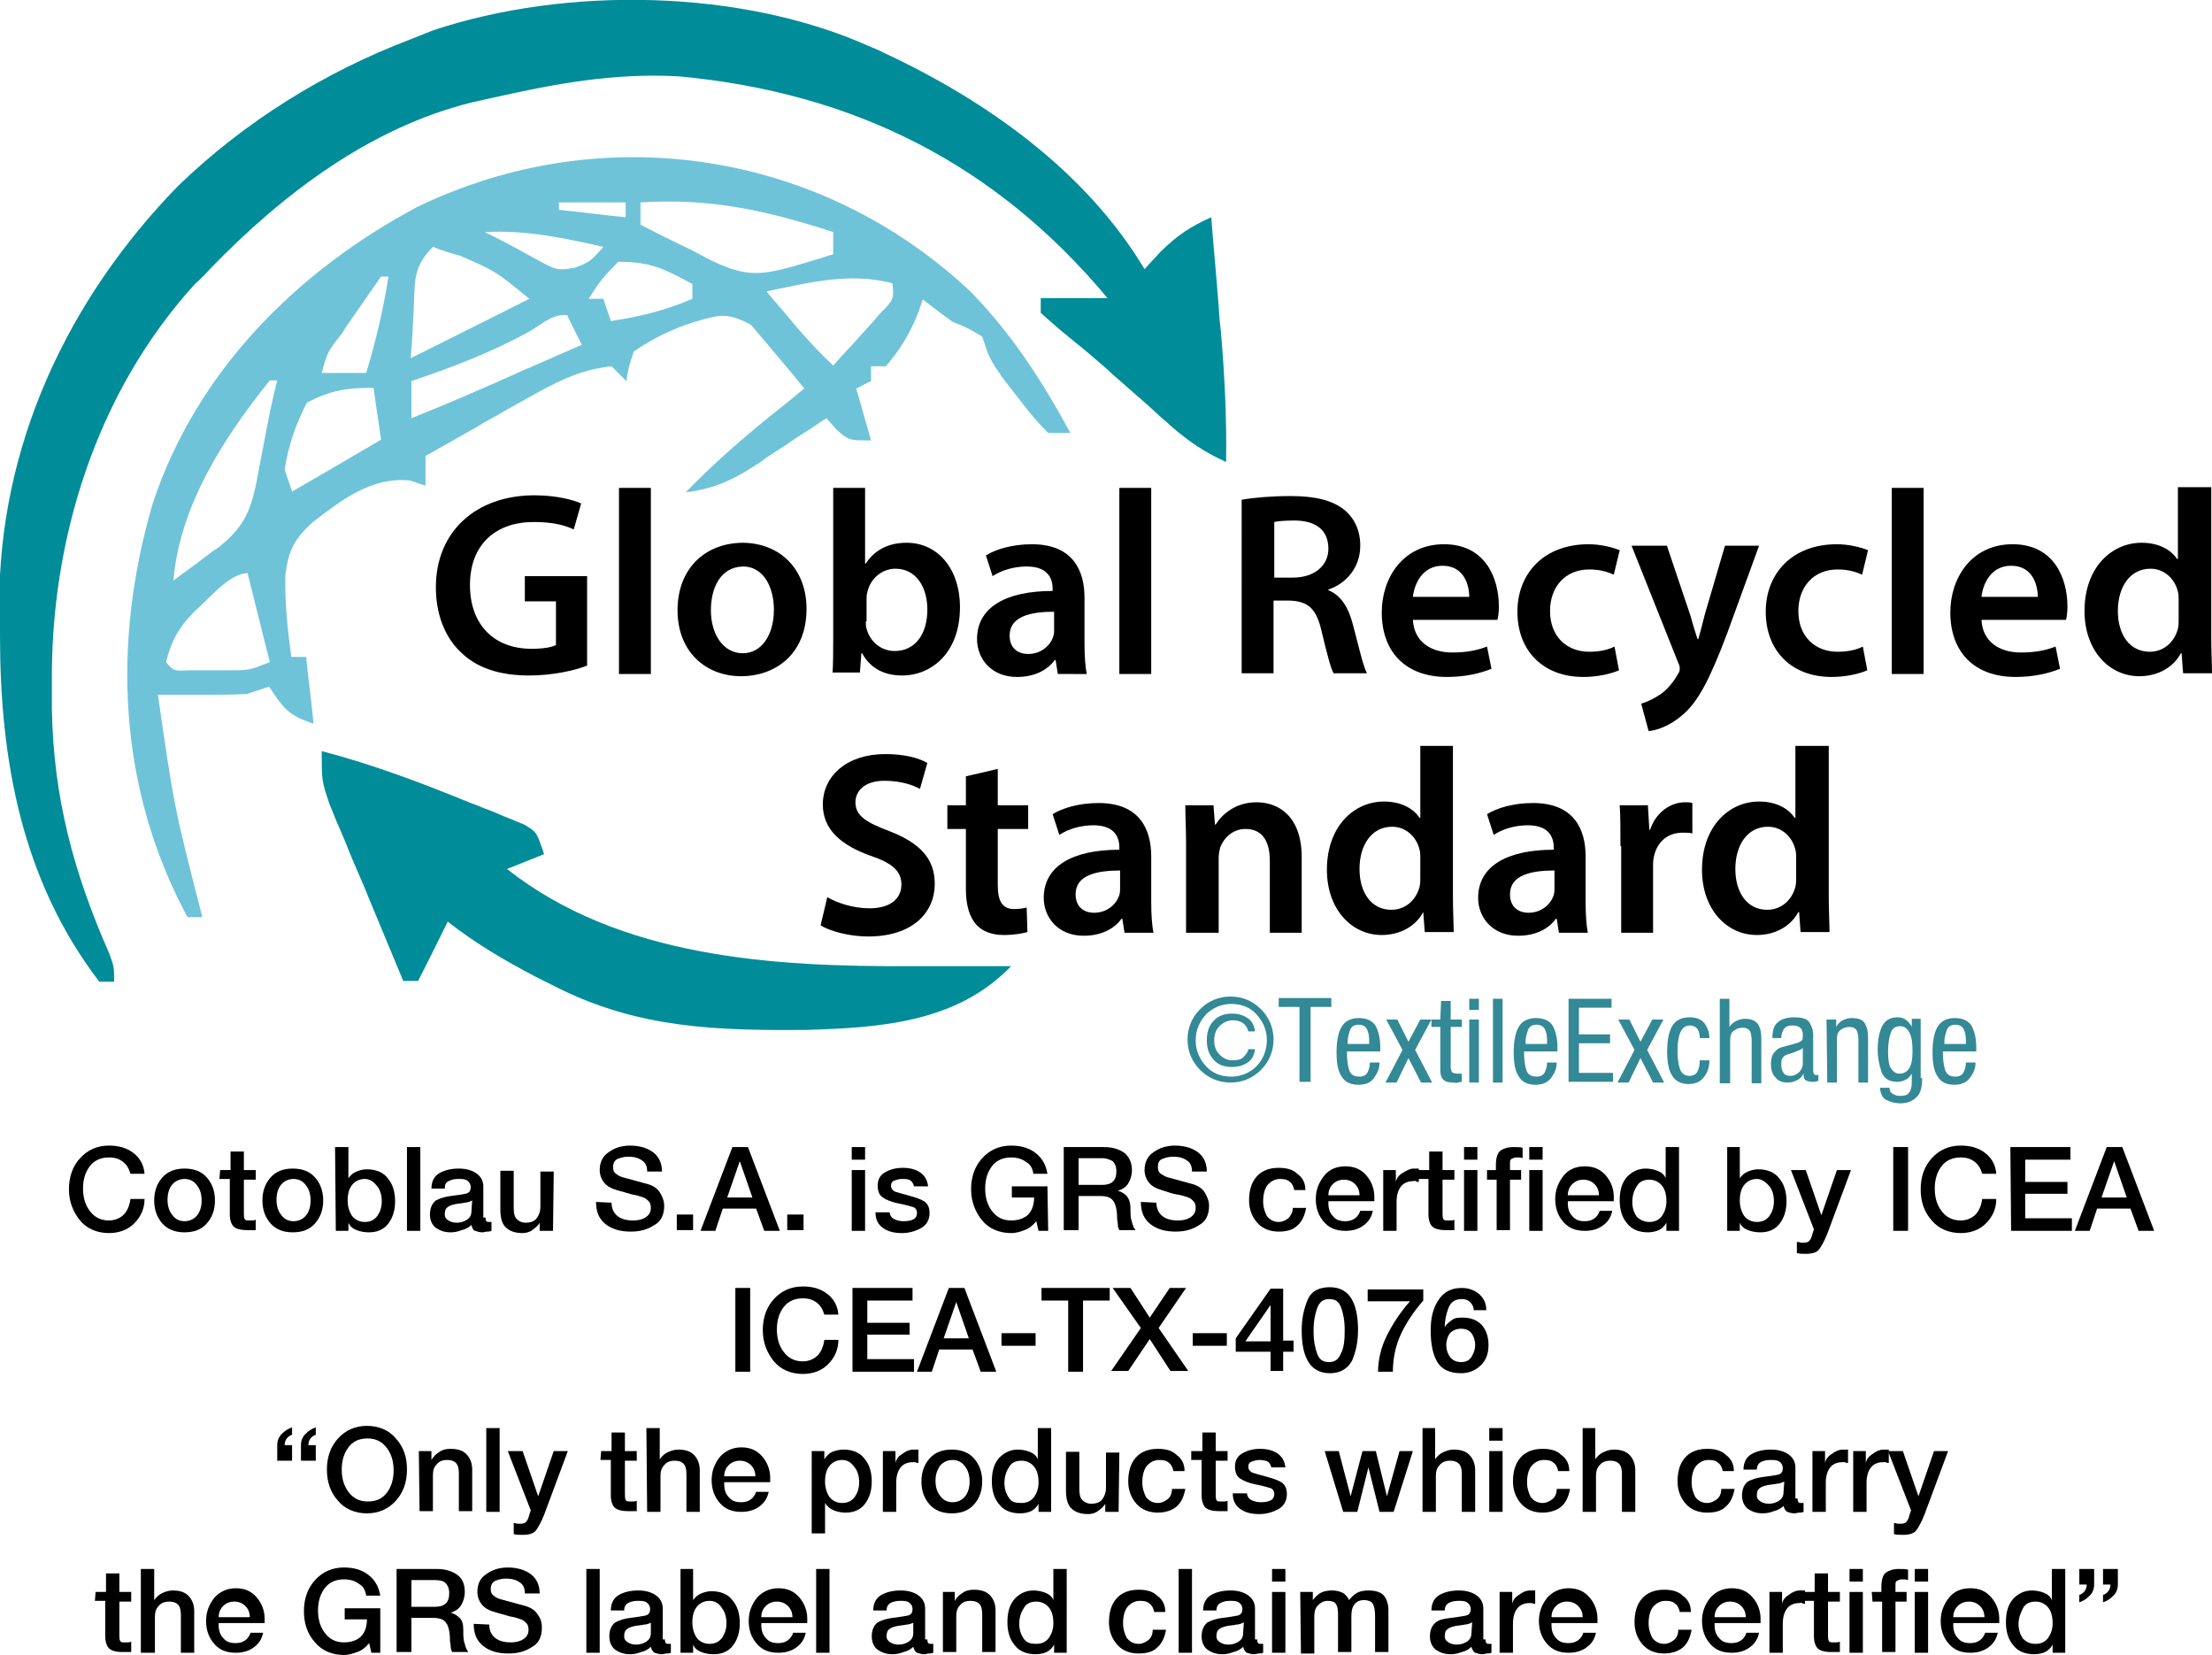 <?xml version="1.0" encoding="utf-8"?>
<!-- Generator: Adobe Illustrator 25.0.1, SVG Export Plug-In . SVG Version: 6.00 Build 0)  -->
<svg version="1.1" id="svg1" xmlns:svg="http://www.w3.org/2000/svg"
	 xmlns="http://www.w3.org/2000/svg" xmlns:xlink="http://www.w3.org/1999/xlink" x="0px" y="0px" viewBox="0 0 298.4 223.2"
	 style="enable-background:new 0 0 298.4 223.2;" xml:space="preserve">
<style type="text/css">
	.st0{enable-background:new    ;}
	.st1{fill:#338996;}
	.st2{fill:#6FC3D9;}
	.st3{fill:#008C99;}
</style>
<g class="st0">
	<path d="M17.6,158.3c-0.2-0.7-0.5-1.2-1-1.6c-0.5-0.4-1.1-0.6-1.9-0.6c-1.1,0-2,0.4-2.6,1.2s-0.9,1.8-0.9,3s0.3,2.2,0.9,3
		s1.4,1.3,2.6,1.3c0.8,0,1.5-0.3,2-0.8s0.8-1.3,0.9-2.1h1.9c0,1.3-0.5,2.4-1.4,3.3s-2.1,1.3-3.4,1.3c-1.6,0-3-0.6-3.9-1.7
		s-1.5-2.5-1.5-4.2s0.5-3.1,1.5-4.2c1-1.1,2.3-1.7,3.9-1.7c1.3,0,2.4,0.3,3.3,1s1.4,1.6,1.5,2.8H17.6z"/>
	<path d="M20.8,161.9c0-1.3,0.4-2.3,1.1-3.1s1.7-1.2,3-1.2s2.3,0.4,3,1.2s1.1,1.8,1.1,3.1s-0.4,2.3-1.1,3.1s-1.7,1.2-3,1.2
		s-2.3-0.4-3-1.2C21.2,164.2,20.8,163.2,20.8,161.9z M27.2,161.9c0-0.8-0.2-1.5-0.6-2c-0.4-0.6-1-0.9-1.7-0.9s-1.3,0.3-1.7,0.8
		s-0.6,1.2-0.6,2s0.2,1.5,0.6,2c0.4,0.6,1,0.9,1.7,0.9s1.3-0.3,1.7-0.8C27,163.4,27.2,162.7,27.2,161.9z"/>
	<path d="M29.7,157.8h1.4v-2.5h1.8v2.5h1.6v1.3h-1.6v4.4c0,0.4,0,0.7,0.1,0.9s0.3,0.2,0.7,0.2h0.2c0.2,0,0.4,0,0.6-0.1v1.4
		c-0.1,0-0.3,0-0.6,0s-0.5,0-0.6,0c-0.9,0-1.5-0.2-1.8-0.5s-0.5-0.9-0.5-1.6V159h-1.4L29.7,157.8L29.7,157.8z"/>
	<path d="M35.4,161.9c0-1.3,0.4-2.3,1.1-3.1s1.7-1.2,3-1.2s2.3,0.4,3,1.2s1.1,1.8,1.1,3.1s-0.4,2.3-1.1,3.1c-0.7,0.8-1.7,1.2-3,1.2
		s-2.3-0.4-3-1.2S35.4,163.2,35.4,161.9z M41.9,161.9c0-0.8-0.2-1.5-0.6-2c-0.4-0.6-1-0.9-1.7-0.9s-1.3,0.3-1.7,0.8s-0.6,1.2-0.6,2
		s0.2,1.5,0.6,2c0.4,0.6,1,0.9,1.7,0.9s1.3-0.3,1.7-0.8C41.7,163.4,41.9,162.7,41.9,161.9z"/>
	<path d="M45.2,154.7H47v4.2c0.3-0.4,0.6-0.7,1.1-0.9s0.9-0.3,1.4-0.3c1.2,0,2.2,0.4,2.8,1.2c0.7,0.8,1,1.9,1,3.1
		c0,1.2-0.3,2.2-0.9,3s-1.5,1.2-2.6,1.2c-0.6,0-1.2-0.1-1.7-0.3s-0.9-0.5-1.1-1v1.1h-1.7L45.2,154.7L45.2,154.7z M49.2,159
		c-0.7,0-1.3,0.3-1.7,0.8s-0.6,1.2-0.6,2.1c0,0.8,0.2,1.5,0.6,2.1c0.4,0.5,1,0.8,1.7,0.8c0.8,0,1.3-0.3,1.7-0.8
		c0.4-0.6,0.6-1.2,0.6-2s-0.2-1.5-0.6-2S50,159,49.2,159z"/>
	<path d="M54.9,154.7h1.8V166h-1.8V154.7z"/>
	<path d="M65.5,164.2c0,0.4,0.1,0.6,0.4,0.6h0.4v1.2c-0.2,0.1-0.4,0.1-0.6,0.1s-0.4,0.1-0.6,0.1c-0.4,0-0.7-0.1-1-0.2
		s-0.4-0.4-0.5-0.8c-0.3,0.3-0.8,0.6-1.3,0.7c-0.5,0.2-1,0.3-1.5,0.3c-0.8,0-1.4-0.2-2-0.6c-0.5-0.4-0.8-1-0.8-1.8
		c0-0.9,0.3-1.5,0.8-1.9c0.6-0.3,1.2-0.5,2-0.6s1.5-0.2,2-0.3c0.5-0.1,0.7-0.4,0.7-0.9c0-0.4-0.2-0.7-0.5-0.9
		c-0.3-0.2-0.7-0.2-1.2-0.2s-0.9,0.1-1.3,0.3s-0.5,0.5-0.5,1h-1.8c0-1,0.4-1.7,1.1-2.1c0.7-0.4,1.6-0.6,2.6-0.6
		c0.9,0,1.7,0.2,2.3,0.6c0.6,0.4,1,1,1,1.8v4.2L65.5,164.2L65.5,164.2z M63.7,161.9c-0.2,0.1-0.6,0.3-1,0.3
		c-0.4,0.1-0.8,0.1-1.3,0.2c-0.4,0.1-0.8,0.2-1,0.4c-0.3,0.2-0.4,0.5-0.4,1c0,0.4,0.2,0.6,0.5,0.8s0.7,0.3,1.1,0.3
		c0.5,0,0.9-0.1,1.4-0.4c0.4-0.3,0.6-0.6,0.6-1.2L63.7,161.9L63.7,161.9z"/>
	<path d="M74.6,166h-1.8v-1.1c-0.2,0.4-0.6,0.7-1,1s-0.9,0.4-1.3,0.4c-1.1,0-1.8-0.3-2.3-0.8s-0.7-1.3-0.7-2.4v-5.2h1.8v5
		c0,0.7,0.1,1.2,0.4,1.5s0.7,0.5,1.2,0.5c0.7,0,1.2-0.2,1.5-0.6s0.5-0.9,0.5-1.6V158h1.8L74.6,166L74.6,166z"/>
	<path d="M82.5,162.2c0,0.8,0.3,1.4,0.8,1.8c0.5,0.4,1.2,0.6,2.1,0.6c0.8,0,1.4-0.2,1.8-0.5s0.6-0.7,0.6-1.2c0-0.4-0.1-0.7-0.3-0.9
		c-0.2-0.2-0.4-0.4-0.7-0.5s-0.8-0.3-1.5-0.4c-0.7-0.2-1.4-0.4-2.1-0.6c-0.7-0.2-1.3-0.5-1.7-1s-0.6-1.1-0.6-1.7
		c0-1,0.4-1.9,1.2-2.4c0.8-0.6,1.8-0.9,2.9-0.9c1.2,0,2.3,0.3,3.1,0.9c0.8,0.6,1.2,1.5,1.2,2.6h-2c0-0.7-0.2-1.2-0.7-1.5
		c-0.4-0.3-1-0.5-1.8-0.5c-0.6,0-1,0.1-1.5,0.3c-0.4,0.2-0.6,0.6-0.6,1.1c0,0.4,0.1,0.7,0.4,0.9c0.2,0.2,0.6,0.4,1,0.5l3.3,0.9
		c0.7,0.2,1.3,0.6,1.6,1.1s0.6,1.1,0.6,1.8c0,1.2-0.4,2.1-1.3,2.6c-0.9,0.6-1.9,0.9-3.2,0.9c-1.4,0-2.5-0.3-3.4-1s-1.3-1.7-1.3-3
		L82.5,162.2L82.5,162.2z"/>
	<path d="M91.3,163.8h2.2v2.1h-2.2V163.8z"/>
	<path d="M98.8,154.7h2.1l4.3,11.3h-2.1l-1.1-3h-4.5l-1,3h-2L98.8,154.7z M98.1,161.5h3.4l-1.7-4.9l0,0L98.1,161.5z"/>
	<path d="M106.2,163.8h2.2v2.1h-2.2V163.8z"/>
	<path d="M114.9,154.7h1.8v1.7h-1.8V154.7z M114.9,157.8h1.8v8.2h-1.8V157.8z"/>
	<path d="M120,163.3c0,0.5,0.2,0.9,0.6,1.1s0.8,0.3,1.3,0.3c0.6,0,1.1-0.1,1.4-0.3s0.4-0.5,0.4-0.8c0-0.4-0.2-0.7-0.5-0.8
		s-1-0.3-2-0.5s-1.7-0.5-2.1-0.8c-0.5-0.3-0.7-0.9-0.7-1.6c0-0.8,0.3-1.4,1-1.8c0.7-0.4,1.5-0.6,2.4-0.6s1.7,0.2,2.3,0.6
		s1,1,1.1,1.9h-1.9c-0.1-0.4-0.3-0.7-0.5-0.8c-0.3-0.2-0.7-0.2-1.1-0.2s-0.7,0.1-1,0.2s-0.5,0.3-0.5,0.7s0.2,0.6,0.5,0.8
		c0.3,0.1,1,0.3,2.1,0.6s1.8,0.6,2.1,0.9c0.4,0.4,0.5,0.9,0.5,1.4c0,0.9-0.4,1.6-1.1,2s-1.6,0.7-2.6,0.7c-1.1,0-1.9-0.2-2.6-0.7
		s-1-1.2-1-2.1h1.9L120,163.3L120,163.3z"/>
	<path d="M141.4,166h-1.3l-0.3-1.3c-0.5,0.6-1,1-1.6,1.2c-0.5,0.2-1.1,0.4-1.8,0.4c-1.6,0-3-0.6-3.9-1.7s-1.5-2.5-1.5-4.2
		s0.5-3.1,1.5-4.2c1-1.1,2.3-1.7,3.9-1.7c1.3,0,2.4,0.3,3.3,1c0.9,0.7,1.4,1.6,1.6,2.8h-1.9c-0.1-0.7-0.4-1.3-1-1.6
		c-0.5-0.4-1.2-0.6-2-0.6c-1.1,0-2,0.4-2.6,1.2s-0.9,1.8-0.9,3s0.3,2.2,0.9,3c0.6,0.8,1.4,1.3,2.6,1.3c1,0,1.8-0.3,2.3-0.8
		s0.8-1.3,0.8-2.3h-3V160h4.8L141.4,166L141.4,166z"/>
	<path d="M143.5,154.7h5.4c1.2,0,2.1,0.3,2.8,0.8c0.6,0.5,1,1.3,1,2.3c0,0.7-0.2,1.3-0.5,1.8s-0.8,0.8-1.4,1
		c0.4,0.1,0.8,0.3,1.2,0.7c0.3,0.4,0.5,0.9,0.5,1.7c0,0.7,0,1.3,0.2,1.8c0.1,0.5,0.3,0.9,0.5,1.1H151c-0.1-0.2-0.2-0.4-0.2-0.7
		s-0.1-0.6-0.1-0.9c0-1.1-0.2-1.9-0.5-2.3c-0.3-0.5-0.9-0.7-1.8-0.7h-2.9v4.6h-2V154.7z M145.5,159.8h3.2c1.3,0,1.9-0.6,1.9-1.8
		c0-0.7-0.2-1.1-0.5-1.4c-0.4-0.2-0.8-0.4-1.4-0.4h-3.2V159.8z"/>
	<path d="M156,162.2c0,0.8,0.3,1.4,0.8,1.8s1.2,0.6,2.1,0.6c0.8,0,1.4-0.2,1.8-0.5c0.4-0.3,0.6-0.7,0.6-1.2c0-0.4-0.1-0.7-0.3-0.9
		s-0.4-0.4-0.7-0.5s-0.8-0.3-1.5-0.4s-1.4-0.4-2.1-0.6c-0.7-0.2-1.3-0.5-1.7-1s-0.6-1.1-0.6-1.7c0-1,0.4-1.9,1.2-2.4
		c0.8-0.6,1.8-0.9,2.9-0.9c1.2,0,2.3,0.3,3.1,0.9c0.8,0.6,1.2,1.5,1.2,2.6h-2c0-0.7-0.2-1.2-0.7-1.5c-0.4-0.3-1-0.5-1.8-0.5
		c-0.6,0-1,0.1-1.5,0.3s-0.6,0.6-0.6,1.1c0,0.4,0.1,0.7,0.4,0.9s0.6,0.4,1,0.5l3.3,0.9c0.7,0.2,1.3,0.6,1.6,1.1s0.6,1.1,0.6,1.8
		c0,1.2-0.4,2.1-1.3,2.6c-0.9,0.6-1.9,0.9-3.2,0.9c-1.4,0-2.5-0.3-3.4-1s-1.3-1.7-1.3-3L156,162.2L156,162.2z"/>
	<path d="M174.6,160.5c-0.1-0.5-0.3-0.9-0.6-1.1c-0.3-0.3-0.7-0.4-1.3-0.4s-1.1,0.2-1.6,0.7c-0.4,0.4-0.7,1.2-0.7,2.3
		c0,0.8,0.2,1.4,0.5,2c0.4,0.5,0.9,0.8,1.6,0.8c0.5,0,0.9-0.2,1.3-0.5c0.3-0.3,0.6-0.8,0.6-1.4h1.8c-0.2,1.1-0.6,1.9-1.2,2.4
		c-0.6,0.6-1.5,0.8-2.5,0.8c-1.2,0-2.2-0.4-2.9-1.2s-1.1-1.8-1.1-3c0-1.3,0.3-2.4,1-3.2s1.7-1.2,3-1.2c1,0,1.9,0.2,2.5,0.8
		c0.7,0.5,1.1,1.2,1.1,2.2L174.6,160.5L174.6,160.5z"/>
	<path d="M179.2,162.3c0,0.7,0.2,1.3,0.6,1.7c0.4,0.5,0.9,0.7,1.7,0.7c1,0,1.7-0.5,2-1.4h1.7c-0.2,0.9-0.6,1.5-1.3,2
		s-1.5,0.7-2.4,0.7c-1.3,0-2.2-0.4-2.9-1.2s-1.1-1.8-1.1-3.1c0-1.2,0.4-2.2,1.1-3.1s1.7-1.3,2.9-1.3s2.1,0.4,2.8,1.2
		s1.1,1.8,1.1,2.9c0,0.2,0,0.4,0,0.6h-6.2L179.2,162.3L179.2,162.3z M183.4,161.2c0-0.6-0.2-1.1-0.6-1.5c-0.4-0.4-0.9-0.6-1.5-0.6
		s-1.1,0.2-1.5,0.6c-0.4,0.4-0.6,0.9-0.6,1.5H183.4z"/>
	<path d="M186.6,157.8h1.7v1.6c0.1-0.5,0.4-0.9,0.9-1.2s1-0.6,1.5-0.6c0.2,0,0.3,0,0.4,0c0.1,0,0.2,0,0.3,0v1.8
		c-0.1,0-0.3,0-0.4-0.1s-0.3,0-0.4,0c-0.6,0-1.2,0.2-1.6,0.7s-0.6,1.2-0.6,2.1v3.9h-1.8L186.6,157.8L186.6,157.8z"/>
	<path d="M191.4,157.8h1.4v-2.5h1.8v2.5h1.6v1.3h-1.6v4.4c0,0.4,0,0.7,0.1,0.9s0.3,0.2,0.7,0.2h0.2c0.2,0,0.4,0,0.6-0.1v1.4
		c-0.1,0-0.3,0-0.6,0s-0.5,0-0.6,0c-0.9,0-1.5-0.2-1.8-0.5s-0.5-0.9-0.5-1.6V159h-1.4v-1.2L191.4,157.8L191.4,157.8z"/>
	<path d="M197.5,154.7h1.8v1.7h-1.8V154.7z M197.5,157.8h1.8v8.2h-1.8V157.8z"/>
	<path d="M200.5,157.8h1.3v-0.7c0-0.9,0.2-1.6,0.6-1.9c0.4-0.3,1-0.5,1.7-0.5c0.6,0,1,0,1.3,0.1v1.4c-0.2-0.1-0.5-0.1-0.8-0.1
		s-0.5,0.1-0.7,0.2c-0.2,0.1-0.2,0.3-0.2,0.7v0.8h1.5v1.3h-1.5v6.8h-1.8v-6.8h-1.3v-1.3H200.5z"/>
	<path d="M206.3,154.7h1.8v1.7h-1.8V154.7z M206.3,157.8h1.8v8.2h-1.8V157.8z"/>
	<path d="M211.5,162.3c0,0.7,0.2,1.3,0.6,1.7c0.4,0.5,0.9,0.7,1.7,0.7c1,0,1.7-0.5,2-1.4h1.7c-0.2,0.9-0.6,1.5-1.3,2
		s-1.5,0.7-2.4,0.7c-1.3,0-2.2-0.4-2.9-1.2s-1.1-1.8-1.1-3.1c0-1.2,0.4-2.2,1.1-3.1s1.7-1.3,2.9-1.3s2.1,0.4,2.8,1.2
		s1.1,1.8,1.1,2.9c0,0.2,0,0.4,0,0.6h-6.2L211.5,162.3L211.5,162.3z M215.7,161.2c0-0.6-0.2-1.1-0.6-1.5c-0.4-0.4-0.9-0.6-1.5-0.6
		s-1.1,0.2-1.5,0.6c-0.4,0.4-0.6,0.9-0.6,1.5H215.7z"/>
	<path d="M226.5,166h-1.7v-1.1c-0.2,0.4-0.6,0.8-1,1c-0.5,0.2-1,0.3-1.5,0.3c-1.2,0-2.2-0.4-2.8-1.2c-0.7-0.8-1-1.9-1-3.1
		c0-1.4,0.3-2.4,1-3.2c0.7-0.7,1.5-1.1,2.5-1.1c0.5,0,1.1,0.1,1.6,0.3s0.9,0.5,1.1,1v-4.2h1.8L226.5,166L226.5,166z M222.5,164.8
		c0.8,0,1.3-0.3,1.7-0.8c0.4-0.6,0.6-1.2,0.6-2c0-0.9-0.2-1.6-0.6-2.1s-1-0.8-1.7-0.8c-0.8,0-1.4,0.3-1.7,0.9
		c-0.4,0.6-0.6,1.3-0.6,2.1s0.2,1.4,0.6,2C221.2,164.5,221.8,164.8,222.5,164.8z"/>
	<path d="M232.9,154.7h1.8v4.2c0.3-0.4,0.6-0.7,1.1-0.9s0.9-0.3,1.4-0.3c1.2,0,2.2,0.4,2.8,1.2c0.7,0.8,1,1.9,1,3.1
		c0,1.2-0.3,2.2-0.9,3s-1.5,1.2-2.6,1.2c-0.6,0-1.2-0.1-1.7-0.3s-0.9-0.5-1.1-1v1.1H233v-11.3H232.9z M237,159
		c-0.7,0-1.3,0.3-1.7,0.8s-0.6,1.2-0.6,2.1c0,0.8,0.2,1.5,0.6,2.1c0.4,0.5,1,0.8,1.7,0.8c0.8,0,1.3-0.3,1.7-0.8
		c0.4-0.6,0.6-1.2,0.6-2s-0.2-1.5-0.6-2S237.7,159,237,159z"/>
	<path d="M241.6,157.8h2l2.1,6.1l2.1-6.1h1.9l-3.2,8.6c-0.4,1-0.8,1.7-1.1,2.1c-0.3,0.4-0.9,0.6-1.8,0.6c-0.4,0-0.8,0-1.2-0.1v-1.5
		c0.2,0,0.4,0,0.5,0.1c0.1,0,0.3,0,0.4,0c0.4,0,0.7-0.1,0.8-0.3c0.2-0.2,0.3-0.5,0.4-0.9l0.2-0.6L241.6,157.8z"/>
	<path d="M255.4,154.7h2V166h-2V154.7z"/>
	<path d="M267.4,158.3c-0.2-0.7-0.5-1.2-1-1.6c-0.5-0.4-1.1-0.6-1.9-0.6c-1.1,0-2,0.4-2.6,1.2s-0.9,1.8-0.9,3s0.3,2.2,0.9,3
		s1.4,1.3,2.6,1.3c0.8,0,1.5-0.3,2-0.8s0.8-1.3,0.9-2.1h1.9c0,1.3-0.5,2.4-1.4,3.3s-2.1,1.3-3.4,1.3c-1.6,0-3-0.6-3.9-1.7
		c-1-1.1-1.5-2.5-1.5-4.2s0.5-3.1,1.5-4.2c1-1.1,2.3-1.7,3.9-1.7c1.3,0,2.4,0.3,3.3,1s1.4,1.6,1.5,2.8H267.4z"/>
	<path d="M271.2,154.7h8.1v1.7h-6.1v3h5.7v1.6h-5.7v3.3h6.3v1.7h-8.2L271.2,154.7L271.2,154.7z"/>
	<path d="M284.2,154.7h2.1l4.3,11.3h-2.1l-1.1-3h-4.5l-1,3h-2L284.2,154.7z M283.5,161.5h3.4l-1.7-4.9l0,0L283.5,161.5z"/>
</g>
<g class="st0">
	<path d="M99.2,173.7h2V185h-2V173.7z"/>
	<path d="M111.2,177.3c-0.2-0.7-0.5-1.2-1-1.6c-0.5-0.4-1.1-0.6-1.9-0.6c-1.1,0-2,0.4-2.6,1.2s-0.9,1.8-0.9,3s0.3,2.2,0.9,3
		s1.4,1.3,2.6,1.3c0.8,0,1.5-0.3,2-0.8s0.8-1.3,0.9-2.1h1.9c0,1.3-0.5,2.4-1.4,3.3s-2.1,1.3-3.4,1.3c-1.6,0-3-0.6-3.9-1.7
		s-1.5-2.5-1.5-4.2s0.5-3.1,1.5-4.2c1-1.1,2.3-1.7,3.9-1.7c1.3,0,2.4,0.3,3.3,1s1.4,1.6,1.5,2.8H111.2z"/>
	<path d="M115,173.7h8.1v1.7H117v3h5.7v1.6H117v3.3h6.3v1.7H115V173.7z"/>
	<path d="M128,173.7h2.1l4.3,11.3h-2.1l-1.1-3h-4.5l-1,3h-2L128,173.7z M127.3,180.5h3.4l-1.7-4.9l0,0L127.3,180.5z"/>
	<path d="M135.1,179.8h4.6v1.7h-4.6V179.8z"/>
	<path d="M140.6,173.7h9.1v1.7h-3.6v9.6h-2v-9.6h-3.6v-1.7H140.6z"/>
	<path d="M150.1,173.7h2.4l2.6,4l2.7-4h2.2l-3.7,5.4l4,5.8h-2.4l-2.8-4.3l-2.9,4.3h-2.3l4-5.8L150.1,173.7z"/>
	<path d="M160.9,179.8h4.6v1.7h-4.6V179.8z"/>
	<path d="M174.5,182.3h-1.4v2.6h-1.7v-2.6h-4.7v-1.8l4.7-6.7h1.7v7h1.4V182.3z M168,180.9h3.4V176L168,180.9z"/>
	<path d="M183.2,179.4c0,1.6-0.3,2.9-0.8,4.1c-0.6,1.1-1.6,1.7-3,1.7s-2.4-0.6-3-1.7s-0.8-2.5-0.8-4.1s0.3-2.9,0.8-4.1
		s1.6-1.7,3-1.7s2.4,0.6,3,1.7S183.2,177.9,183.2,179.4z M181.4,179.4c0-1.3-0.2-2.3-0.5-3.1s-0.8-1.1-1.6-1.1s-1.3,0.4-1.6,1.2
		s-0.5,1.8-0.5,3.1s0.2,2.3,0.5,3.1s0.8,1.1,1.6,1.1s1.3-0.4,1.6-1.2C181.3,181.8,181.4,180.7,181.4,179.4z"/>
	<path d="M184.4,173.9h7.6v1.5c-1.3,1.5-2.3,3-3,4.5s-1.1,3.2-1.1,5.1h-2c0-1.6,0.4-3.3,1.2-4.9c0.8-1.6,1.8-3.1,3.1-4.6h-5.7v-1.6
		H184.4z"/>
	<path d="M198.8,176.7c0-0.5-0.2-0.8-0.5-1.1s-0.7-0.4-1.1-0.4c-0.9,0-1.5,0.4-1.8,1.2s-0.5,1.6-0.5,2.6l0,0c0.2-0.4,0.6-0.7,1-1
		s0.9-0.3,1.4-0.3c1.1,0,1.9,0.3,2.6,1c0.6,0.7,0.9,1.6,0.9,2.7c0,1.1-0.3,2-1,2.7s-1.6,1.1-2.7,1.1c-1.5,0-2.6-0.5-3.2-1.5
		c-0.6-1-0.9-2.4-0.9-4.3c0-1.6,0.3-2.9,1-4s1.7-1.7,3.2-1.7c0.9,0,1.7,0.3,2.3,0.8c0.7,0.6,1,1.3,1,2.2H198.8z M199,181.4
		c0-0.6-0.2-1.2-0.5-1.6c-0.3-0.4-0.8-0.6-1.4-0.6c-0.6,0-1.1,0.2-1.5,0.6c-0.3,0.4-0.5,1-0.5,1.6s0.2,1.2,0.5,1.6s0.8,0.7,1.5,0.7
		c0.6,0,1.1-0.2,1.4-0.7S199,182,199,181.4z"/>
</g>
<g class="st0">
	<path d="M39.4,193.5c-0.6,0.2-1,0.7-1,1.4h1v2.1h-2v-2.1c0-0.6,0.2-1.1,0.6-1.5c0.4-0.4,0.8-0.7,1.4-0.9V193.5z M42.6,193.5
		c-0.6,0.2-1,0.7-1,1.4h1v2.1h-2v-2.1c0-0.6,0.2-1.1,0.6-1.5c0.4-0.4,0.8-0.7,1.4-0.9V193.5z"/>
	<path d="M54.9,198.2c0,1.7-0.5,3.1-1.5,4.2c-1,1.1-2.3,1.7-3.9,1.7s-3-0.6-3.9-1.7c-1-1.1-1.5-2.5-1.5-4.2s0.5-3.1,1.5-4.2
		c1-1.1,2.3-1.7,3.9-1.7s3,0.6,3.9,1.7C54.5,195.2,54.9,196.6,54.9,198.2z M46.1,198.2c0,1.2,0.3,2.2,0.9,3c0.6,0.8,1.4,1.3,2.6,1.3
		s2-0.4,2.6-1.2s0.9-1.8,0.9-3s-0.3-2.2-0.9-3c-0.6-0.8-1.4-1.3-2.6-1.3s-2,0.4-2.6,1.2S46.1,197,46.1,198.2z"/>
	<path d="M56.5,195.7h1.7v1.2l0,0c0.3-0.5,0.6-0.8,1.1-1.1c0.4-0.3,0.9-0.4,1.5-0.4c0.9,0,1.6,0.2,2.1,0.7c0.5,0.5,0.8,1.2,0.8,2.1
		v5.6h-1.8v-5.1c0-0.6-0.1-1.1-0.4-1.4c-0.3-0.3-0.7-0.4-1.2-0.4c-0.6,0-1.1,0.2-1.4,0.6c-0.4,0.4-0.5,0.9-0.5,1.5v4.8h-1.8
		L56.5,195.7L56.5,195.7z"/>
	<path d="M65.6,192.6h1.8v11.3h-1.8V192.6z"/>
	<path d="M68.5,195.7h2l2.1,6.1l2.1-6.1h1.9l-3.2,8.6c-0.4,1-0.8,1.7-1.1,2.1s-0.9,0.6-1.8,0.6c-0.4,0-0.8,0-1.2-0.1v-1.5
		c0.2,0,0.4,0.1,0.5,0.1s0.3,0,0.4,0c0.4,0,0.7-0.1,0.8-0.3c0.2-0.2,0.3-0.5,0.4-0.9l0.2-0.6L68.5,195.7z"/>
	<path d="M81.1,195.7h1.4v-2.5h1.8v2.5h1.6v1.3h-1.6v4.4c0,0.4,0,0.7,0.1,0.9s0.3,0.2,0.7,0.2h0.2c0.2,0,0.4,0,0.6-0.1v1.4
		c-0.1,0-0.3,0-0.6,0c-0.3,0-0.5,0-0.6,0c-0.9,0-1.5-0.2-1.8-0.5s-0.5-0.9-0.5-1.6v-4.8H81L81.1,195.7L81.1,195.7L81.1,195.7z"/>
	<path d="M87.2,192.6H89v4.2c0.3-0.4,0.6-0.7,1-0.9s0.9-0.4,1.5-0.4c0.9,0,1.6,0.2,2.1,0.7s0.8,1.2,0.8,2.1v5.6h-1.8v-5.1
		c0-0.6-0.1-1.1-0.4-1.4c-0.3-0.3-0.7-0.4-1.2-0.4c-0.6,0-1.1,0.2-1.4,0.6c-0.4,0.4-0.5,0.9-0.5,1.5v4.8h-1.8L87.2,192.6L87.2,192.6
		z"/>
	<path d="M97.7,200.2c0,0.7,0.2,1.3,0.6,1.7c0.4,0.5,0.9,0.7,1.7,0.7c1,0,1.7-0.5,2-1.4h1.7c-0.2,0.9-0.6,1.5-1.3,2
		c-0.7,0.5-1.5,0.7-2.4,0.7c-1.3,0-2.2-0.4-2.9-1.2s-1.1-1.8-1.1-3.1c0-1.2,0.4-2.2,1.1-3.1c0.7-0.8,1.7-1.3,2.9-1.3
		c1.2,0,2.1,0.4,2.8,1.2c0.7,0.8,1.1,1.8,1.1,2.9c0,0.2,0,0.4,0,0.6h-6.2C97.7,199.9,97.7,200.2,97.7,200.2z M101.9,199.1
		c0-0.6-0.2-1.1-0.6-1.5s-0.9-0.6-1.5-0.6s-1.1,0.2-1.5,0.6c-0.4,0.4-0.6,0.9-0.6,1.5H101.9z"/>
	<path d="M109.5,195.7h1.7v1.1c0.3-0.4,0.6-0.8,1.1-1s1-0.3,1.5-0.3c1.2,0,2.2,0.4,2.8,1.2c0.7,0.8,1,1.9,1,3.1c0,1.2-0.3,2.2-0.9,3
		s-1.5,1.2-2.6,1.2c-0.6,0-1.1-0.1-1.6-0.3s-0.9-0.5-1.2-1v4.1h-1.8V195.7z M113.6,196.9c-0.7,0-1.3,0.3-1.7,0.8s-0.6,1.2-0.6,2.1
		c0,0.8,0.2,1.5,0.6,2.1c0.4,0.5,1,0.8,1.7,0.8c0.8,0,1.3-0.3,1.7-0.8c0.4-0.6,0.6-1.2,0.6-2s-0.2-1.5-0.6-2
		C114.8,197.2,114.3,196.9,113.6,196.9z"/>
	<path d="M119.1,195.7h1.7v1.6c0.1-0.5,0.4-0.9,0.9-1.2c0.5-0.4,1-0.6,1.5-0.6c0.2,0,0.3,0,0.4,0s0.2,0,0.3,0v1.8
		c-0.1,0-0.3,0-0.4-0.1c-0.1,0-0.3,0-0.4,0c-0.6,0-1.2,0.2-1.6,0.7s-0.6,1.2-0.6,2.1v3.9h-1.8V195.7z"/>
	<path d="M124.3,199.8c0-1.3,0.4-2.3,1.1-3.1s1.7-1.2,3-1.2c1.3,0,2.3,0.4,3,1.2s1.1,1.8,1.1,3.1s-0.4,2.3-1.1,3.1s-1.7,1.2-3,1.2
		s-2.3-0.4-3-1.2S124.3,201.1,124.3,199.8z M130.8,199.8c0-0.8-0.2-1.5-0.6-2c-0.4-0.6-1-0.9-1.7-0.9s-1.3,0.3-1.7,0.8
		c-0.4,0.6-0.6,1.2-0.6,2s0.2,1.5,0.6,2c0.4,0.6,1,0.9,1.7,0.9s1.3-0.3,1.7-0.8C130.6,201.3,130.8,200.6,130.8,199.8z"/>
	<path d="M141.8,203.9h-1.7v-1.1c-0.2,0.4-0.6,0.8-1,1s-1,0.3-1.5,0.3c-1.2,0-2.2-0.4-2.8-1.2c-0.7-0.8-1-1.9-1-3.1
		c0-1.4,0.3-2.4,1-3.2c0.7-0.7,1.5-1.1,2.5-1.1c0.5,0,1.1,0.1,1.6,0.3s0.9,0.5,1.1,1v-4.2h1.8L141.8,203.9L141.8,203.9z
		 M137.8,202.7c0.8,0,1.3-0.3,1.7-0.8c0.4-0.6,0.6-1.2,0.6-2c0-0.9-0.2-1.6-0.6-2.1c-0.4-0.5-1-0.8-1.7-0.8c-0.8,0-1.4,0.3-1.7,0.9
		c-0.4,0.6-0.6,1.3-0.6,2.1s0.2,1.4,0.6,2S137,202.7,137.8,202.7z"/>
	<path d="M150.9,203.9h-1.8v-1.1c-0.2,0.4-0.6,0.7-1,1s-0.9,0.4-1.3,0.4c-1.1,0-1.8-0.3-2.3-0.8s-0.7-1.3-0.7-2.4v-5.2h1.8v5
		c0,0.7,0.1,1.2,0.4,1.5c0.3,0.3,0.7,0.5,1.2,0.5c0.7,0,1.2-0.2,1.5-0.6s0.5-0.9,0.5-1.6v-4.7h1.8L150.9,203.9L150.9,203.9z"/>
	<path d="M158.3,198.4c-0.1-0.5-0.3-0.9-0.6-1.1c-0.3-0.3-0.7-0.4-1.3-0.4s-1.1,0.2-1.6,0.7c-0.4,0.4-0.7,1.2-0.7,2.3
		c0,0.8,0.2,1.4,0.5,2c0.4,0.5,0.9,0.8,1.6,0.8c0.5,0,0.9-0.2,1.3-0.5s0.6-0.8,0.6-1.4h1.8c-0.2,1.1-0.6,1.9-1.2,2.4
		s-1.5,0.8-2.5,0.8c-1.2,0-2.2-0.4-2.9-1.2s-1.1-1.8-1.1-3c0-1.3,0.3-2.4,1-3.2s1.7-1.2,3-1.2c1,0,1.9,0.2,2.5,0.8
		c0.7,0.5,1.1,1.2,1.1,2.2L158.3,198.4L158.3,198.4z"/>
	<path d="M160.8,195.7h1.4v-2.5h1.8v2.5h1.6v1.3H164v4.4c0,0.4,0,0.7,0.1,0.9s0.3,0.2,0.7,0.2h0.2c0.2,0,0.4,0,0.6-0.1v1.4
		c-0.1,0-0.3,0-0.6,0s-0.5,0-0.6,0c-0.9,0-1.5-0.2-1.8-0.5s-0.5-0.9-0.5-1.6v-4.8h-1.4v-1.2L160.8,195.7L160.8,195.7z"/>
	<path d="M168.2,201.2c0,0.5,0.2,0.9,0.6,1.1s0.8,0.3,1.3,0.3c0.6,0,1.1-0.1,1.4-0.3c0.3-0.2,0.4-0.5,0.4-0.8c0-0.4-0.2-0.7-0.5-0.8
		s-1-0.3-2-0.5s-1.7-0.5-2.1-0.8c-0.5-0.3-0.7-0.9-0.7-1.6c0-0.8,0.3-1.4,1-1.8c0.7-0.4,1.5-0.6,2.4-0.6s1.7,0.2,2.3,0.6
		c0.6,0.4,1,1,1.1,1.9h-1.9c-0.1-0.4-0.3-0.7-0.5-0.8s-0.7-0.2-1.1-0.2c-0.4,0-0.7,0.1-1,0.2s-0.5,0.3-0.5,0.7s0.2,0.6,0.5,0.8
		c0.3,0.1,1,0.3,2.1,0.6s1.8,0.6,2.1,0.9c0.4,0.4,0.5,0.9,0.5,1.4c0,0.9-0.4,1.6-1.1,2c-0.7,0.4-1.6,0.7-2.6,0.7
		c-1.1,0-1.9-0.2-2.6-0.7s-1-1.2-1-2.1h1.9L168.2,201.2L168.2,201.2z"/>
	<path d="M178.7,195.7h1.9l1.6,6.1l1.6-6.1h1.8l1.5,6.1l1.7-6.1h1.8l-2.6,8.2h-1.9l-1.5-6l-1.5,6h-1.9L178.7,195.7z"/>
	<path d="M191.8,192.6h1.8v4.2c0.3-0.4,0.6-0.7,1-0.9s0.9-0.4,1.5-0.4c0.9,0,1.6,0.2,2.1,0.7s0.8,1.2,0.8,2.1v5.6h-1.8v-5.1
		c0-0.6-0.1-1.1-0.4-1.4s-0.7-0.4-1.2-0.4c-0.6,0-1.1,0.2-1.4,0.6c-0.4,0.4-0.5,0.9-0.5,1.5v4.8h-1.8v-11.3L191.8,192.6L191.8,192.6
		z"/>
	<path d="M200.9,192.6h1.8v1.7h-1.8V192.6z M200.9,195.7h1.8v8.2h-1.8V195.7z"/>
	<path d="M210.2,198.4c-0.1-0.5-0.3-0.9-0.6-1.1c-0.3-0.3-0.7-0.4-1.3-0.4s-1.1,0.2-1.6,0.7c-0.4,0.4-0.7,1.2-0.7,2.3
		c0,0.8,0.2,1.4,0.5,2c0.4,0.5,0.9,0.8,1.6,0.8c0.5,0,0.9-0.2,1.3-0.5s0.6-0.8,0.6-1.4h1.8c-0.2,1.1-0.6,1.9-1.2,2.4
		s-1.5,0.8-2.5,0.8c-1.2,0-2.2-0.4-2.9-1.2s-1.1-1.8-1.1-3c0-1.3,0.3-2.4,1-3.2s1.7-1.2,3-1.2c1,0,1.9,0.2,2.5,0.8
		c0.7,0.5,1.1,1.2,1.1,2.2L210.2,198.4L210.2,198.4z"/>
	<path d="M213.4,192.6h1.8v4.2c0.3-0.4,0.6-0.7,1-0.9s0.9-0.4,1.5-0.4c0.9,0,1.6,0.2,2.1,0.7s0.8,1.2,0.8,2.1v5.6h-1.8v-5.1
		c0-0.6-0.1-1.1-0.4-1.4c-0.3-0.3-0.7-0.4-1.2-0.4c-0.6,0-1.1,0.2-1.4,0.6c-0.4,0.4-0.5,0.9-0.5,1.5v4.8h-1.8v-11.3L213.4,192.6
		L213.4,192.6z"/>
	<path d="M232.4,198.4c-0.1-0.5-0.3-0.9-0.6-1.1c-0.3-0.3-0.7-0.4-1.3-0.4s-1.1,0.2-1.6,0.7c-0.4,0.4-0.7,1.2-0.7,2.3
		c0,0.8,0.2,1.4,0.5,2c0.4,0.5,0.9,0.8,1.6,0.8c0.5,0,0.9-0.2,1.3-0.5s0.6-0.8,0.6-1.4h1.8c-0.2,1.1-0.6,1.9-1.2,2.4
		c-0.6,0.6-1.5,0.8-2.5,0.8c-1.2,0-2.2-0.4-2.9-1.2s-1.1-1.8-1.1-3c0-1.3,0.3-2.4,1-3.2s1.7-1.2,3-1.2c1,0,1.9,0.2,2.5,0.8
		c0.7,0.5,1.1,1.2,1.1,2.2L232.4,198.4L232.4,198.4z"/>
	<path d="M242.5,202.1c0,0.4,0.1,0.6,0.4,0.6h0.4v1.2c-0.2,0.1-0.4,0.1-0.6,0.1c-0.2,0-0.4,0.1-0.6,0.1c-0.4,0-0.7-0.1-1-0.2
		c-0.2-0.1-0.4-0.4-0.5-0.8c-0.3,0.3-0.8,0.6-1.3,0.7c-0.5,0.2-1,0.3-1.5,0.3c-0.8,0-1.4-0.2-2-0.6c-0.5-0.4-0.8-1-0.8-1.8
		c0-0.9,0.3-1.5,0.8-1.9c0.6-0.3,1.2-0.5,2-0.6s1.5-0.2,2-0.3s0.7-0.4,0.7-0.9c0-0.4-0.2-0.7-0.5-0.9s-0.7-0.2-1.2-0.2
		s-0.9,0.1-1.3,0.3c-0.3,0.2-0.5,0.5-0.5,1h-1.8c0-1,0.4-1.7,1.1-2.1c0.7-0.4,1.6-0.6,2.6-0.6c0.9,0,1.7,0.2,2.3,0.6
		c0.6,0.4,1,1,1,1.8v4.2L242.5,202.1L242.5,202.1z M240.7,199.8c-0.2,0.1-0.6,0.3-1,0.3c-0.4,0.1-0.8,0.1-1.3,0.2
		c-0.4,0.1-0.8,0.2-1,0.4c-0.3,0.2-0.4,0.5-0.4,1c0,0.4,0.2,0.6,0.5,0.8s0.7,0.3,1.1,0.3c0.5,0,0.9-0.1,1.4-0.4
		c0.4-0.3,0.6-0.6,0.6-1.2L240.7,199.8L240.7,199.8z"/>
	<path d="M244.5,195.7h1.7v1.6c0.1-0.5,0.4-0.9,0.9-1.2c0.5-0.4,1-0.6,1.5-0.6c0.2,0,0.3,0,0.4,0c0.1,0,0.2,0,0.3,0v1.8
		c-0.1,0-0.3,0-0.4-0.1c-0.1,0-0.3,0-0.4,0c-0.6,0-1.2,0.2-1.6,0.7c-0.4,0.5-0.6,1.2-0.6,2.1v3.9h-1.8L244.5,195.7L244.5,195.7z"/>
	<path d="M250,195.7h1.7v1.6c0.1-0.5,0.4-0.9,0.9-1.2c0.5-0.4,1-0.6,1.5-0.6c0.2,0,0.3,0,0.4,0c0.1,0,0.2,0,0.3,0v1.8
		c-0.1,0-0.3,0-0.4-0.1c-0.1,0-0.3,0-0.4,0c-0.6,0-1.2,0.2-1.6,0.7c-0.4,0.5-0.6,1.2-0.6,2.1v3.9H250V195.7z"/>
	<path d="M254.7,195.7h2l2.1,6.1l2.1-6.1h1.9l-3.2,8.6c-0.4,1-0.8,1.7-1.1,2.1c-0.3,0.4-0.9,0.6-1.8,0.6c-0.4,0-0.8,0-1.2-0.1v-1.5
		c0.2,0,0.4,0.1,0.5,0.1s0.3,0,0.4,0c0.4,0,0.7-0.1,0.8-0.3c0.2-0.2,0.3-0.5,0.4-0.9l0.2-0.6L254.7,195.7z"/>
</g>
<g class="st0">
	<path d="M12.9,214.7h1.4v-2.5h1.8v2.5h1.6v1.3h-1.6v4.4c0,0.4,0,0.7,0.1,0.9s0.3,0.2,0.7,0.2h0.2c0.2,0,0.4,0,0.6-0.1v1.4
		c-0.1,0-0.3,0-0.6,0c-0.3,0-0.5,0-0.6,0c-0.9,0-1.5-0.2-1.8-0.5s-0.5-0.9-0.5-1.6v-4.8h-1.4L12.9,214.7L12.9,214.7z"/>
	<path d="M19,211.6h1.8v4.2c0.3-0.4,0.6-0.7,1-0.9s0.9-0.4,1.5-0.4c0.9,0,1.6,0.2,2.1,0.7s0.8,1.2,0.8,2.1v5.6h-1.8v-5.1
		c0-0.6-0.1-1.1-0.4-1.4c-0.3-0.3-0.7-0.4-1.2-0.4c-0.6,0-1.1,0.2-1.4,0.6c-0.4,0.4-0.5,0.9-0.5,1.5v4.8H19V211.6z"/>
	<path d="M29.5,219.2c0,0.7,0.2,1.3,0.6,1.7c0.4,0.5,0.9,0.7,1.7,0.7c1,0,1.7-0.5,2-1.4h1.7c-0.2,0.9-0.6,1.5-1.3,2
		s-1.5,0.7-2.4,0.7c-1.3,0-2.2-0.4-2.9-1.2s-1.1-1.8-1.1-3.1c0-1.2,0.4-2.2,1.1-3.1c0.7-0.8,1.7-1.3,2.9-1.3c1.2,0,2.1,0.4,2.8,1.2
		s1.1,1.8,1.1,2.9c0,0.2,0,0.4,0,0.6h-6.2C29.5,218.9,29.5,219.2,29.5,219.2z M33.7,218.1c0-0.6-0.2-1.1-0.6-1.5
		c-0.4-0.4-0.9-0.6-1.5-0.6s-1.1,0.2-1.5,0.6c-0.4,0.4-0.6,0.9-0.6,1.5H33.7z"/>
	<path d="M51.4,222.9h-1.3l-0.3-1.3c-0.5,0.6-1,1-1.6,1.2s-1.1,0.4-1.8,0.4c-1.6,0-3-0.6-3.9-1.7c-1-1.1-1.5-2.5-1.5-4.2
		s0.5-3.1,1.5-4.2c1-1.1,2.3-1.7,3.9-1.7c1.3,0,2.4,0.3,3.3,1c0.9,0.7,1.4,1.6,1.6,2.8h-1.9c-0.1-0.7-0.4-1.3-1-1.6
		c-0.5-0.4-1.2-0.6-2-0.6c-1.1,0-2,0.4-2.6,1.2s-0.9,1.8-0.9,3s0.3,2.2,0.9,3c0.6,0.8,1.4,1.3,2.6,1.3c1,0,1.8-0.3,2.3-0.8
		s0.8-1.3,0.8-2.3h-3v-1.5h4.8v6L51.4,222.9L51.4,222.9z"/>
	<path d="M53.5,211.6h5.4c1.2,0,2.1,0.3,2.8,0.8s1,1.3,1,2.3c0,0.7-0.2,1.3-0.5,1.8s-0.8,0.8-1.4,1c0.4,0.1,0.8,0.3,1.2,0.7
		s0.5,0.9,0.5,1.7c0,0.7,0,1.3,0.2,1.8c0.1,0.5,0.3,0.9,0.5,1.1H61c-0.1-0.2-0.2-0.4-0.2-0.7s-0.1-0.6-0.1-0.9
		c0-1.1-0.2-1.9-0.5-2.3c-0.3-0.5-0.9-0.7-1.8-0.7h-2.9v4.6h-2V211.6z M55.5,216.7h3.2c1.3,0,1.9-0.6,1.9-1.8c0-0.7-0.2-1.1-0.5-1.4
		s-0.8-0.4-1.4-0.4h-3.2V216.7z"/>
	<path d="M66,219.1c0,0.8,0.3,1.4,0.8,1.8c0.5,0.4,1.2,0.6,2.1,0.6c0.8,0,1.4-0.2,1.8-0.5s0.6-0.7,0.6-1.2c0-0.4-0.1-0.7-0.3-0.9
		c-0.2-0.2-0.4-0.4-0.7-0.5s-0.8-0.3-1.5-0.4c-0.7-0.2-1.4-0.4-2.1-0.6c-0.7-0.2-1.3-0.5-1.7-1c-0.4-0.5-0.6-1.1-0.6-1.7
		c0-1.1,0.4-1.9,1.2-2.4c0.8-0.6,1.8-0.9,2.9-0.9c1.2,0,2.3,0.3,3.1,0.9c0.8,0.6,1.2,1.5,1.2,2.6h-2c0-0.7-0.2-1.2-0.7-1.5
		c-0.4-0.3-1-0.5-1.8-0.5c-0.6,0-1,0.1-1.5,0.3c-0.4,0.2-0.6,0.6-0.6,1.1c0,0.4,0.1,0.7,0.4,0.9c0.2,0.2,0.6,0.4,1,0.5l3.3,0.9
		c0.7,0.2,1.3,0.6,1.6,1.1c0.4,0.5,0.6,1.1,0.6,1.8c0,1.2-0.4,2.1-1.3,2.6c-0.9,0.6-1.9,0.9-3.2,0.9c-1.4,0-2.5-0.3-3.4-1
		s-1.3-1.7-1.3-3L66,219.1L66,219.1z"/>
	<path d="M79.1,211.6h1.8v11.3h-1.8V211.6z"/>
	<path d="M89.7,221.1c0,0.4,0.1,0.6,0.4,0.6h0.4v1.2c-0.2,0.1-0.4,0.1-0.6,0.1s-0.4,0.1-0.6,0.1c-0.4,0-0.7-0.1-1-0.2
		c-0.2-0.1-0.4-0.4-0.5-0.8c-0.3,0.3-0.8,0.6-1.3,0.7c-0.5,0.2-1,0.3-1.5,0.3c-0.8,0-1.4-0.2-2-0.6c-0.5-0.4-0.8-1-0.8-1.8
		c0-0.9,0.3-1.5,0.8-1.9c0.6-0.3,1.2-0.5,2-0.6s1.5-0.2,2-0.3s0.7-0.4,0.7-0.9c0-0.4-0.2-0.7-0.5-0.9s-0.7-0.2-1.2-0.2
		s-0.9,0.1-1.3,0.3c-0.3,0.2-0.5,0.5-0.5,1h-1.8c0-1,0.4-1.7,1.1-2.1s1.6-0.6,2.6-0.6c0.9,0,1.7,0.2,2.3,0.6c0.6,0.4,1,1,1,1.8v4.2
		L89.7,221.1L89.7,221.1z M87.9,218.8c-0.2,0.1-0.6,0.3-1,0.3c-0.4,0.1-0.8,0.1-1.3,0.2c-0.4,0.1-0.8,0.2-1,0.4
		c-0.3,0.2-0.4,0.5-0.4,1c0,0.4,0.2,0.6,0.5,0.8s0.7,0.3,1.1,0.3c0.5,0,0.9-0.1,1.4-0.4c0.4-0.3,0.6-0.6,0.6-1.2v-1.4L87.9,218.8
		L87.9,218.8z"/>
	<path d="M91.7,211.6h1.8v4.2c0.3-0.4,0.6-0.7,1.1-0.9s0.9-0.3,1.4-0.3c1.2,0,2.2,0.4,2.8,1.2c0.7,0.8,1,1.9,1,3.1
		c0,1.2-0.3,2.2-0.9,3s-1.5,1.2-2.6,1.2c-0.6,0-1.2-0.1-1.7-0.3s-0.9-0.5-1.1-1v1.1h-1.7v-11.3H91.7z M95.7,215.9
		c-0.7,0-1.3,0.3-1.7,0.8s-0.6,1.2-0.6,2.1c0,0.8,0.2,1.5,0.6,2.1c0.4,0.5,1,0.8,1.7,0.8c0.8,0,1.3-0.3,1.7-0.8
		c0.4-0.6,0.6-1.2,0.6-2s-0.2-1.5-0.6-2C97,216.2,96.4,215.9,95.7,215.9z"/>
	<path d="M102.7,219.2c0,0.7,0.2,1.3,0.6,1.7c0.4,0.5,0.9,0.7,1.7,0.7c1,0,1.7-0.5,2-1.4h1.7c-0.2,0.9-0.6,1.5-1.3,2
		c-0.7,0.5-1.5,0.7-2.4,0.7c-1.3,0-2.2-0.4-2.9-1.2s-1.1-1.8-1.1-3.1c0-1.2,0.4-2.2,1.1-3.1c0.7-0.8,1.7-1.3,2.9-1.3
		c1.2,0,2.1,0.4,2.8,1.2c0.7,0.8,1.1,1.8,1.1,2.9c0,0.2,0,0.4,0,0.6h-6.2C102.7,218.9,102.7,219.2,102.7,219.2z M106.9,218.1
		c0-0.6-0.2-1.1-0.6-1.5s-0.9-0.6-1.5-0.6s-1.1,0.2-1.5,0.6c-0.4,0.4-0.6,0.9-0.6,1.5H106.9z"/>
	<path d="M110.1,211.6h1.8v11.3h-1.8V211.6z"/>
	<path d="M125.1,221.1c0,0.4,0.1,0.6,0.4,0.6h0.4v1.2c-0.2,0.1-0.4,0.1-0.6,0.1s-0.4,0.1-0.6,0.1c-0.4,0-0.7-0.1-1-0.2
		c-0.2-0.1-0.4-0.4-0.5-0.8c-0.3,0.3-0.8,0.6-1.3,0.7c-0.5,0.2-1,0.3-1.5,0.3c-0.8,0-1.4-0.2-2-0.6c-0.5-0.4-0.8-1-0.8-1.8
		c0-0.9,0.3-1.5,0.8-1.9c0.6-0.3,1.2-0.5,2-0.6s1.5-0.2,2-0.3s0.7-0.4,0.7-0.9c0-0.4-0.2-0.7-0.5-0.9s-0.7-0.2-1.2-0.2
		s-0.9,0.1-1.3,0.3c-0.3,0.2-0.5,0.5-0.5,1h-1.8c0-1,0.4-1.7,1.1-2.1s1.6-0.6,2.6-0.6c0.9,0,1.7,0.2,2.3,0.6c0.6,0.4,1,1,1,1.8v4.2
		L125.1,221.1L125.1,221.1z M123.3,218.8c-0.2,0.1-0.6,0.3-1,0.3c-0.4,0.1-0.8,0.1-1.3,0.2c-0.4,0.1-0.8,0.2-1,0.4
		c-0.3,0.2-0.4,0.5-0.4,1c0,0.4,0.2,0.6,0.5,0.8s0.7,0.3,1.1,0.3c0.5,0,0.9-0.1,1.4-0.4c0.4-0.3,0.6-0.6,0.6-1.2v-1.4L123.3,218.8
		L123.3,218.8z"/>
	<path d="M127.1,214.7h1.7v1.2l0,0c0.3-0.5,0.6-0.8,1.1-1.1c0.4-0.3,0.9-0.4,1.5-0.4c0.9,0,1.6,0.2,2.1,0.7s0.8,1.2,0.8,2.1v5.6
		h-1.8v-5.1c0-0.6-0.1-1.1-0.4-1.4c-0.3-0.3-0.7-0.4-1.2-0.4c-0.6,0-1.1,0.2-1.4,0.6c-0.4,0.4-0.5,0.9-0.5,1.5v4.8h-1.8v-8.1
		L127.1,214.7L127.1,214.7z"/>
	<path d="M143.9,222.9h-1.7v-1.1c-0.2,0.4-0.6,0.8-1,1s-1,0.3-1.5,0.3c-1.2,0-2.2-0.4-2.8-1.2c-0.7-0.8-1-1.9-1-3.1
		c0-1.4,0.3-2.4,1-3.2c0.7-0.7,1.5-1.1,2.5-1.1c0.5,0,1.1,0.1,1.6,0.3s0.9,0.5,1.1,1v-4.2h1.8L143.9,222.9L143.9,222.9z
		 M139.8,221.7c0.8,0,1.3-0.3,1.7-0.8c0.4-0.6,0.6-1.2,0.6-2c0-0.9-0.2-1.6-0.6-2.1c-0.4-0.5-1-0.8-1.7-0.8c-0.8,0-1.4,0.3-1.7,0.9
		c-0.4,0.6-0.6,1.3-0.6,2.1s0.2,1.4,0.6,2S139.1,221.7,139.8,221.7z"/>
	<path d="M155.7,217.4c-0.1-0.5-0.3-0.9-0.6-1.1c-0.3-0.3-0.7-0.4-1.3-0.4s-1.1,0.2-1.6,0.7c-0.4,0.4-0.7,1.2-0.7,2.3
		c0,0.8,0.2,1.4,0.5,2c0.4,0.5,0.9,0.8,1.6,0.8c0.5,0,0.9-0.2,1.3-0.5s0.6-0.8,0.6-1.4h1.8c-0.2,1.1-0.6,1.9-1.2,2.4
		c-0.6,0.6-1.5,0.8-2.5,0.8c-1.2,0-2.2-0.4-2.9-1.2s-1.1-1.8-1.1-3c0-1.3,0.3-2.4,1-3.2s1.7-1.2,3-1.2c1,0,1.9,0.2,2.5,0.8
		c0.7,0.5,1.1,1.2,1.1,2.2L155.7,217.4L155.7,217.4z"/>
	<path d="M159,211.6h1.8v11.3H159V211.6z"/>
	<path d="M169.6,221.1c0,0.4,0.1,0.6,0.4,0.6h0.4v1.2c-0.2,0.1-0.4,0.1-0.6,0.1c-0.2,0-0.4,0.1-0.6,0.1c-0.4,0-0.7-0.1-1-0.2
		c-0.2-0.1-0.4-0.4-0.5-0.8c-0.3,0.3-0.8,0.6-1.3,0.7c-0.5,0.2-1,0.3-1.5,0.3c-0.8,0-1.4-0.2-2-0.6c-0.5-0.4-0.8-1-0.8-1.8
		c0-0.9,0.3-1.5,0.8-1.9c0.6-0.3,1.2-0.5,2-0.6s1.5-0.2,2-0.3s0.7-0.4,0.7-0.9c0-0.4-0.2-0.7-0.5-0.9s-0.7-0.2-1.2-0.2
		s-0.9,0.1-1.3,0.3c-0.3,0.2-0.5,0.5-0.5,1h-1.8c0-1,0.4-1.7,1.1-2.1c0.7-0.4,1.6-0.6,2.6-0.6c0.9,0,1.7,0.2,2.3,0.6
		c0.6,0.4,1,1,1,1.8v4.2L169.6,221.1L169.6,221.1z M167.8,218.8c-0.2,0.1-0.6,0.3-1,0.3c-0.4,0.1-0.8,0.1-1.3,0.2
		c-0.4,0.1-0.8,0.2-1,0.4c-0.3,0.2-0.4,0.5-0.4,1c0,0.4,0.2,0.6,0.5,0.8s0.7,0.3,1.1,0.3c0.5,0,0.9-0.1,1.4-0.4
		c0.4-0.3,0.6-0.6,0.6-1.2L167.8,218.8L167.8,218.8z"/>
	<path d="M171.6,211.6h1.8v1.7h-1.8V211.6z M171.6,214.7h1.8v8.2h-1.8V214.7z"/>
	<path d="M175.4,214.7h1.7v1.1c0.3-0.4,0.7-0.8,1.1-1c0.4-0.2,0.9-0.3,1.5-0.3c0.5,0,1,0.1,1.4,0.3s0.7,0.6,0.9,1
		c0.3-0.4,0.7-0.8,1.1-1c0.4-0.2,0.9-0.3,1.5-0.3c0.9,0,1.6,0.2,2,0.6s0.7,1.1,0.7,2.1v5.6h-1.8V218c0-0.8-0.1-1.3-0.3-1.7
		c-0.2-0.3-0.6-0.5-1.2-0.5c-0.6,0-1,0.2-1.3,0.6s-0.4,0.9-0.4,1.6v4.8h-1.8v-5.2c0-0.6-0.1-1-0.3-1.3s-0.6-0.4-1.1-0.4
		s-0.9,0.2-1.3,0.6s-0.5,0.9-0.5,1.6v4.9h-1.8L175.4,214.7L175.4,214.7z"/>
	<path d="M200.4,221.1c0,0.4,0.1,0.6,0.4,0.6h0.4v1.2c-0.2,0.1-0.4,0.1-0.6,0.1c-0.2,0-0.4,0.1-0.6,0.1c-0.4,0-0.7-0.1-1-0.2
		c-0.2-0.1-0.4-0.4-0.5-0.8c-0.3,0.3-0.8,0.6-1.3,0.7c-0.5,0.2-1,0.3-1.5,0.3c-0.8,0-1.4-0.2-2-0.6c-0.5-0.4-0.8-1-0.8-1.8
		c0-0.9,0.3-1.5,0.8-1.9s1.2-0.5,2-0.6s1.5-0.2,2-0.3s0.7-0.4,0.7-0.9c0-0.4-0.2-0.7-0.5-0.9s-0.7-0.2-1.2-0.2s-0.9,0.1-1.3,0.3
		c-0.3,0.2-0.5,0.5-0.5,1h-1.8c0-1,0.4-1.7,1.1-2.1c0.7-0.4,1.6-0.6,2.6-0.6c0.9,0,1.7,0.2,2.3,0.6c0.6,0.4,1,1,1,1.8v4.2
		L200.4,221.1L200.4,221.1z M198.6,218.8c-0.2,0.1-0.6,0.3-1,0.3c-0.4,0.1-0.8,0.1-1.3,0.2c-0.4,0.1-0.8,0.2-1,0.4
		c-0.3,0.2-0.4,0.5-0.4,1c0,0.4,0.2,0.6,0.5,0.8s0.7,0.3,1.1,0.3c0.5,0,0.9-0.1,1.4-0.4c0.4-0.3,0.6-0.6,0.6-1.2L198.6,218.8
		L198.6,218.8z"/>
	<path d="M202.3,214.7h1.7v1.6c0.1-0.5,0.4-0.9,0.9-1.2c0.5-0.4,1-0.6,1.5-0.6c0.2,0,0.3,0,0.4,0c0.1,0,0.2,0,0.3,0v1.8
		c-0.1,0-0.3,0-0.4-0.1c-0.1,0-0.3,0-0.4,0c-0.6,0-1.2,0.2-1.6,0.7c-0.4,0.5-0.6,1.2-0.6,2.1v3.9h-1.8L202.3,214.7L202.3,214.7z"/>
	<path d="M209.3,219.2c0,0.7,0.2,1.3,0.6,1.7c0.4,0.5,0.9,0.7,1.7,0.7c1,0,1.7-0.5,2-1.4h1.7c-0.2,0.9-0.6,1.5-1.3,2
		s-1.5,0.7-2.4,0.7c-1.3,0-2.2-0.4-2.9-1.2s-1.1-1.8-1.1-3.1c0-1.2,0.4-2.2,1.1-3.1c0.7-0.8,1.7-1.3,2.9-1.3s2.1,0.4,2.8,1.2
		s1.1,1.8,1.1,2.9c0,0.2,0,0.4,0,0.6h-6.2L209.3,219.2L209.3,219.2z M213.5,218.1c0-0.6-0.2-1.1-0.6-1.5c-0.4-0.4-0.9-0.6-1.5-0.6
		s-1.1,0.2-1.5,0.6c-0.4,0.4-0.6,0.9-0.6,1.5H213.5z"/>
	<path d="M226.6,217.4c-0.1-0.5-0.3-0.9-0.6-1.1c-0.3-0.3-0.7-0.4-1.3-0.4s-1.1,0.2-1.6,0.7c-0.4,0.4-0.7,1.2-0.7,2.3
		c0,0.8,0.2,1.4,0.5,2c0.4,0.5,0.9,0.8,1.6,0.8c0.5,0,0.9-0.2,1.3-0.5s0.6-0.8,0.6-1.4h1.8c-0.2,1.1-0.6,1.9-1.2,2.4
		s-1.5,0.8-2.5,0.8c-1.2,0-2.2-0.4-2.9-1.2s-1.1-1.8-1.1-3c0-1.3,0.3-2.4,1-3.2s1.7-1.2,3-1.2c1,0,1.9,0.2,2.5,0.8
		c0.7,0.5,1.1,1.2,1.1,2.2L226.6,217.4L226.6,217.4z"/>
	<path d="M231.3,219.2c0,0.7,0.2,1.3,0.6,1.7c0.4,0.5,0.9,0.7,1.7,0.7c1,0,1.7-0.5,2-1.4h1.7c-0.2,0.9-0.6,1.5-1.3,2
		s-1.5,0.7-2.4,0.7c-1.3,0-2.2-0.4-2.9-1.2s-1.1-1.8-1.1-3.1c0-1.2,0.4-2.2,1.1-3.1c0.7-0.8,1.7-1.3,2.9-1.3s2.1,0.4,2.8,1.2
		s1.1,1.8,1.1,2.9c0,0.2,0,0.4,0,0.6h-6.2L231.3,219.2L231.3,219.2z M235.5,218.1c0-0.6-0.2-1.1-0.6-1.5c-0.4-0.4-0.9-0.6-1.5-0.6
		s-1.1,0.2-1.5,0.6c-0.4,0.4-0.6,0.9-0.6,1.5H235.5z"/>
	<path d="M238.7,214.7h1.7v1.6c0.1-0.5,0.4-0.9,0.9-1.2c0.5-0.4,1-0.6,1.5-0.6c0.2,0,0.3,0,0.4,0c0.1,0,0.2,0,0.3,0v1.8
		c-0.1,0-0.3,0-0.4-0.1s-0.3,0-0.4,0c-0.6,0-1.2,0.2-1.6,0.7c-0.4,0.5-0.6,1.2-0.6,2.1v3.9h-1.8L238.7,214.7L238.7,214.7z"/>
	<path d="M243.4,214.7h1.4v-2.5h1.8v2.5h1.6v1.3h-1.6v4.4c0,0.4,0,0.7,0.1,0.9s0.3,0.2,0.7,0.2h0.2c0.2,0,0.4,0,0.6-0.1v1.4
		c-0.1,0-0.3,0-0.6,0s-0.5,0-0.6,0c-0.9,0-1.5-0.2-1.8-0.5s-0.5-0.9-0.5-1.6v-4.8h-1.4v-1.2L243.4,214.7L243.4,214.7z"/>
	<path d="M249.5,211.6h1.8v1.7h-1.8V211.6z M249.5,214.7h1.8v8.2h-1.8V214.7z"/>
	<path d="M252.5,214.7h1.3V214c0-0.9,0.2-1.6,0.6-1.9c0.4-0.3,1-0.5,1.7-0.5c0.6,0,1,0,1.3,0.1v1.4c-0.2-0.1-0.5-0.1-0.8-0.1
		s-0.5,0.1-0.7,0.2c-0.2,0.1-0.2,0.3-0.2,0.7v0.8h1.5v1.3h-1.5v6.8h-1.8V216h-1.3L252.5,214.7L252.5,214.7z"/>
	<path d="M258.3,211.6h1.8v1.7h-1.8V211.6z M258.3,214.7h1.8v8.2h-1.8V214.7z"/>
	<path d="M263.5,219.2c0,0.7,0.2,1.3,0.6,1.7c0.4,0.5,0.9,0.7,1.7,0.7c1,0,1.7-0.5,2-1.4h1.7c-0.2,0.9-0.6,1.5-1.3,2
		c-0.7,0.5-1.5,0.7-2.4,0.7c-1.3,0-2.2-0.4-2.9-1.2s-1.1-1.8-1.1-3.1c0-1.2,0.4-2.2,1.1-3.1s1.7-1.3,2.9-1.3c1.2,0,2.1,0.4,2.8,1.2
		c0.7,0.8,1.1,1.8,1.1,2.9c0,0.2,0,0.4,0,0.6h-6.2L263.5,219.2L263.5,219.2z M267.7,218.1c0-0.6-0.2-1.1-0.6-1.5s-0.9-0.6-1.5-0.6
		s-1.1,0.2-1.5,0.6c-0.4,0.4-0.6,0.9-0.6,1.5H267.7z"/>
	<path d="M278.6,222.9h-1.7v-1.1c-0.2,0.4-0.6,0.8-1,1s-1,0.3-1.5,0.3c-1.2,0-2.2-0.4-2.8-1.2c-0.7-0.8-1-1.9-1-3.1
		c0-1.4,0.3-2.4,1-3.2c0.7-0.7,1.5-1.1,2.5-1.1c0.5,0,1.1,0.1,1.6,0.3s0.9,0.5,1.1,1v-4.2h1.8V222.9z M274.6,221.7
		c0.8,0,1.3-0.3,1.7-0.8c0.4-0.6,0.6-1.2,0.6-2c0-0.9-0.2-1.6-0.6-2.1s-1-0.8-1.7-0.8c-0.8,0-1.4,0.3-1.7,0.9s-0.6,1.3-0.6,2.1
		s0.2,1.4,0.6,2C273.3,221.4,273.8,221.7,274.6,221.7z"/>
	<path d="M280.5,215.1c0.6-0.2,1-0.7,1-1.4h-1v-2.1h2v2.1c0,0.6-0.2,1.1-0.6,1.5s-0.8,0.7-1.4,0.9V215.1z M283.7,215.1
		c0.6-0.2,1-0.7,1-1.4h-1v-2.1h2v2.1c0,0.6-0.2,1.1-0.6,1.5s-0.8,0.7-1.4,0.9V215.1z"/>
</g>
<g class="st0">
	<path class="st1" d="M166,134.4c1.6,0,3,0.6,4.1,1.7c1.1,1.1,1.7,2.5,1.7,4.1s-0.6,3-1.7,4.1c-1.1,1.1-2.5,1.7-4.1,1.7
		s-3-0.6-4.1-1.7c-1.1-1.1-1.7-2.5-1.7-4.1s0.6-3,1.7-4.1C163,135,164.4,134.4,166,134.4z M170.9,140.3c0-1.4-0.5-2.5-1.4-3.5
		s-2.1-1.4-3.4-1.4c-1.3,0-2.5,0.5-3.4,1.4c-0.9,1-1.4,2.1-1.4,3.5s0.5,2.5,1.4,3.5s2.1,1.4,3.4,1.4c1.3,0,2.5-0.5,3.4-1.4
		S170.9,141.6,170.9,140.3z M169.3,141.5c-0.1,0.8-0.4,1.4-1,1.8c-0.6,0.4-1.3,0.6-2.1,0.6c-1.1,0-1.9-0.3-2.5-1s-0.9-1.5-0.9-2.6
		s0.3-2,0.9-2.6c0.6-0.7,1.5-1,2.5-1c0.8,0,1.5,0.2,2.1,0.6c0.6,0.4,0.9,1,1,1.8h-0.9c-0.1-0.4-0.3-0.8-0.7-1.1s-0.9-0.4-1.4-0.4
		c-0.7,0-1.3,0.3-1.8,0.8s-0.7,1.2-0.7,1.9c0,0.8,0.2,1.4,0.7,1.9s1,0.8,1.8,0.8c0.6,0,1.1-0.1,1.4-0.4s0.6-0.6,0.7-1.1H169.3z"/>
	<path class="st1" d="M176.7,145.9h-1.4v-10.1h-2.8v-1.2h7.1v1.2h-2.8v10.1H176.7z"/>
	<path class="st1" d="M181.7,141.9c0,1,0.1,1.8,0.3,2.4c0.2,0.6,0.6,0.9,1.4,0.9c0.5,0,0.9-0.2,1.1-0.6c0.2-0.4,0.3-0.9,0.3-1.3h1.3
		c0,0.7-0.2,1.3-0.7,2c-0.4,0.7-1.2,1-2.2,1s-1.8-0.4-2.2-1.1c-0.5-0.7-0.7-1.8-0.7-3.3c0-1.7,0.3-2.9,0.8-3.6c0.5-0.7,1.3-1,2.2-1
		c1.1,0,1.9,0.4,2.3,1.1c0.4,0.8,0.6,1.7,0.6,2.9v0.5h-4.5L181.7,141.9L181.7,141.9z M184.7,140.8v-0.5c0-0.6-0.1-1.1-0.3-1.5
		s-0.6-0.6-1.1-0.6c-0.6,0-1,0.2-1.2,0.8s-0.3,1-0.3,1.5v0.3H184.7z"/>
	<path class="st1" d="M187,137.5h1.5l1.5,3l1.6-3h1.5l-2.2,4.1l2.3,4.4h-1.5l-1.7-3.3l-1.6,3.3h-1.5l2.3-4.4L187,137.5z"/>
	<path class="st1" d="M194.4,135h1.3v2.5h1.5v1h-1.5v5.4c0,0.3,0.1,0.6,0.2,0.7c0.1,0.1,0.4,0.2,0.7,0.2c0.1,0,0.2,0,0.3,0
		s0.2,0,0.3,0v1.1c-0.1,0-0.2,0-0.5,0.1s-0.5,0-0.6,0c-0.7,0-1.1-0.1-1.4-0.4s-0.4-0.7-0.4-1.3v-5.8h-1.2v-1h1.2L194.4,135
		L194.4,135z"/>
	<path class="st1" d="M198.2,134.7h1.3v1.5h-1.3V134.7z M198.2,137.5h1.3v8.5h-1.3V137.5z"/>
	<path class="st1" d="M201.4,134.7h1.3V146h-1.3V134.7z"/>
	<path class="st1" d="M205.6,141.9c0,1,0.1,1.8,0.3,2.4s0.6,0.9,1.4,0.9c0.5,0,0.9-0.2,1.1-0.6c0.2-0.4,0.3-0.9,0.3-1.3h1.3
		c0,0.7-0.2,1.3-0.7,2s-1.2,1-2.2,1s-1.8-0.4-2.2-1.1c-0.5-0.7-0.7-1.8-0.7-3.3c0-1.7,0.3-2.9,0.8-3.6c0.5-0.7,1.3-1,2.2-1
		c1.1,0,1.9,0.4,2.3,1.1c0.4,0.8,0.6,1.7,0.6,2.9v0.5h-4.5L205.6,141.9L205.6,141.9z M208.7,140.8v-0.5c0-0.6-0.1-1.1-0.3-1.5
		s-0.6-0.6-1.1-0.6c-0.6,0-1,0.2-1.2,0.8s-0.3,1-0.3,1.5v0.3H208.7z"/>
	<path class="st1" d="M211.6,134.7h5.8v1.2H213v3.6h4.2v1.2H213v4h4.6v1.2h-6V134.7z"/>
	<path class="st1" d="M218.3,137.5h1.5l1.5,3l1.6-3h1.5l-2.2,4.1l2.3,4.4H223l-1.7-3.3l-1.6,3.3h-1.5l2.3-4.4L218.3,137.5z"/>
	<path class="st1" d="M229.3,140c0-0.5-0.1-0.9-0.3-1.2s-0.6-0.5-1-0.5c-0.5,0-0.9,0.2-1.2,0.7s-0.5,1.4-0.5,2.8
		c0,0.9,0.1,1.7,0.3,2.3s0.6,1,1.3,1c0.5,0,0.9-0.2,1.1-0.6c0.2-0.4,0.3-0.9,0.3-1.5h1.3c0,0.8-0.2,1.6-0.7,2.2
		c-0.4,0.6-1.1,1-2.1,1s-1.8-0.4-2.2-1.1c-0.5-0.7-0.7-1.8-0.7-3.3c0-1.7,0.3-2.9,0.8-3.6c0.5-0.7,1.3-1,2.2-1c1,0,1.7,0.3,2.1,0.9
		c0.4,0.6,0.6,1.2,0.6,1.9L229.3,140L229.3,140z"/>
	<path class="st1" d="M232,134.7h1.3v3.8c0.2-0.3,0.5-0.6,0.9-0.8s0.8-0.3,1.2-0.3c0.9,0,1.5,0.3,1.8,0.8s0.4,1.1,0.4,1.9v6h-1.3
		v-5.8c0-0.5-0.1-0.9-0.2-1.2c-0.2-0.3-0.5-0.5-1-0.5c-0.4,0-0.8,0.1-1.2,0.4s-0.5,0.7-0.5,1.3v5.8H232V134.7z"/>
	<path class="st1" d="M239.1,140c0-1,0.2-1.7,0.7-2.1c0.4-0.4,1.2-0.7,2.2-0.7c1.1,0,1.8,0.2,2.1,0.7s0.5,1,0.5,1.7v4.7
		c0,0.2,0,0.4,0.1,0.5c0,0.1,0.2,0.2,0.3,0.2s0.2,0,0.3-0.1v0.9c-0.1,0-0.3,0-0.4,0.1c-0.1,0-0.2,0-0.4,0c-0.4,0-0.7-0.1-0.9-0.2
		c-0.2-0.1-0.3-0.4-0.3-0.9c-0.2,0.4-0.5,0.7-0.9,0.9s-0.8,0.3-1.2,0.3c-0.8,0-1.3-0.2-1.7-0.7c-0.4-0.4-0.6-1-0.6-1.8
		c0-0.6,0.1-1.1,0.4-1.5c0.3-0.4,0.7-0.7,1.2-0.8l1.8-0.5c0.4-0.1,0.7-0.3,0.8-0.4c0.1-0.2,0.1-0.4,0.1-0.8c0-0.8-0.5-1.2-1.4-1.2
		c-0.5,0-0.8,0.1-1.1,0.4c-0.2,0.3-0.4,0.7-0.4,1.2v0.1L239.1,140L239.1,140z M243.2,141.3c-0.1,0.2-0.4,0.3-0.9,0.5
		c-0.4,0.2-0.9,0.3-1.4,0.5c-0.2,0.1-0.4,0.3-0.5,0.5s-0.1,0.5-0.1,0.8c0,0.5,0.1,0.8,0.3,1.1s0.5,0.4,0.9,0.4
		c0.5,0,0.9-0.2,1.2-0.5s0.5-0.7,0.5-1.1V141.3z"/>
	<path class="st1" d="M246.4,137.5h1.3v1c0.2-0.4,0.5-0.7,0.9-0.9s0.8-0.3,1.2-0.3c1,0,1.6,0.3,1.8,0.8c0.3,0.5,0.4,1.1,0.4,1.9v6
		h-1.3v-5.8c0-0.5-0.1-0.9-0.2-1.2c-0.2-0.3-0.5-0.5-1-0.5c-0.4,0-0.8,0.1-1.2,0.4s-0.5,0.7-0.5,1.3v5.8h-1.3L246.4,137.5
		L246.4,137.5z"/>
	<path class="st1" d="M259.3,145.4c0,1.2-0.2,2.1-0.8,2.6c-0.5,0.5-1.2,0.8-2.1,0.8c-0.6,0-1.2-0.1-1.8-0.4c-0.6-0.2-0.9-0.8-1-1.7
		h1.3c0,0.4,0.1,0.6,0.4,0.8s0.6,0.3,1,0.3c0.6,0,1-0.1,1.2-0.4c0.3-0.3,0.4-0.8,0.4-1.5v-1.1c-0.2,0.3-0.4,0.6-0.8,0.8
		s-0.7,0.3-1.2,0.3c-1.1,0-1.8-0.5-2.1-1.4s-0.5-1.9-0.5-2.9c0-1.3,0.2-2.4,0.6-3.2s1.1-1.2,2.1-1.2c0.4,0,0.8,0.1,1.2,0.4
		c0.3,0.3,0.6,0.6,0.7,0.9v-1.1h1.2v8L259.3,145.4L259.3,145.4z M254.7,141.7c0,1.2,0.1,2,0.4,2.4c0.3,0.4,0.6,0.7,1.1,0.7
		c0.7,0,1.1-0.3,1.4-0.8s0.4-1.3,0.4-2.3s-0.1-1.8-0.4-2.4s-0.7-0.9-1.3-0.9c-0.6,0-1,0.3-1.2,0.8S254.7,140.6,254.7,141.7z"/>
	<path class="st1" d="M262.1,141.9c0,1,0.1,1.8,0.3,2.4s0.6,0.9,1.4,0.9c0.5,0,0.9-0.2,1.1-0.6c0.2-0.4,0.3-0.9,0.3-1.3h1.3
		c0,0.7-0.2,1.3-0.7,2s-1.2,1-2.2,1s-1.8-0.4-2.2-1.1c-0.5-0.7-0.7-1.8-0.7-3.3c0-1.7,0.3-2.9,0.8-3.6c0.5-0.7,1.3-1,2.2-1
		c1.1,0,1.9,0.4,2.3,1.1c0.4,0.8,0.6,1.7,0.6,2.9v0.5h-4.5L262.1,141.9L262.1,141.9z M265.2,140.8v-0.5c0-0.6-0.1-1.1-0.3-1.5
		c-0.2-0.4-0.6-0.6-1.1-0.6c-0.6,0-1,0.2-1.2,0.8s-0.3,1-0.3,1.5v0.3H265.2z"/>
</g>
<path class="st2" d="M131.1,39.5c5.5,5.7,9.5,11.9,13.3,18.9c-1,0-2,0-3,0c-2-2.1-2-2.1-4.1-4.8c-0.7-0.9-1.4-1.8-2.1-2.7
	c-1.7-2.5-1.7-2.5-2.7-5.5c-1.8-1.1-1.8-1.1-4-2c-1.4-1-2.7-2-4-3c-0.3,0.7-0.5,1.5-0.8,2.2c-1.1,2.6-2.3,4.6-4.2,6.8
	c-0.7,0-1.3,0-2,0c0,0.7,0,1.3,0,2c-0.7,0.3-1.3,0.7-2,1c0.7,2.3,1.3,4.6,2,7c-3,0-3,0-4.7-1.5c-0.4-0.5-0.9-1-1.3-1.5
	c-1,0.6-1.9,1.3-2.9,1.9c-1.3,0.8-2.5,1.7-3.8,2.5c-0.6,0.4-1.3,0.8-1.9,1.3c-3.4,2.3-6.2,3.8-10.4,4.3c3.4-3.5,7-6.7,10.8-9.8
	c1-0.8,2-1.6,3-2.4c0.7-0.6,1.5-1.2,2.2-1.8c-1.6-2-3.3-4-5-6c-1.1-1.3-1.1-1.3-2.2-2.6c-3.4-1.8-4.3-1.3-7.9-0.3
	c-3,1-5.2,2.1-7.9,3.9c-0.7,2.1-0.7,2.1-1,4c-1-1-1-1-2-2c-3.8,0.4-6.6,1.7-9.9,3.5c-0.9,0.5-1.8,1-2.7,1.5c-0.9,0.5-1.8,1-2.8,1.6
	c-0.9,0.5-1.9,1-2.8,1.6c-2.3,1.3-4.6,2.6-6.9,3.9c0,1.3,0,2.6,0,4c-0.7-0.2-1.4-0.5-2.1-0.7c-5.2-0.5-9.2,2.6-13.2,5.7
	c-2.4,2.2-3.2,3.8-3.6,7c-0.1,3.7,0.3,7.4,0.8,11.1c0.7,0,1.3,0,2,0c0.3,3,0.7,5.9,1,9c-3.4-1.1-4.1-2.1-6-5c-1.5,0.5-1.5,0.5-3,1
	c-2.1,0.1-4.1,0.1-6.2,0.1c-1.1,0-2.2,0-3.3,0c-1.2,0-1.2,0-2.5,0c2.2,15.2,2.2,15.2,6,30c-0.7,0-1.3,0-2,0
	c-9.4-17.4-10.2-37-4.7-55.8c5.9-17.8,19.4-31.3,35.7-40C81.6,15.7,111.1,20.5,131.1,39.5z M75.4,27.3c0,0.3,0,0.7,0,1
	c3,0.3,5.9,0.7,9,1c0-0.7,0-1.3,0-2C81.5,27.3,78.5,27.3,75.4,27.3z M86.4,27.3c0,1,0,2,0,3c1.9,1,3.9,2,5.8,2.9
	c1.1,0.5,2.2,1.1,3.3,1.7c4.7,2.3,6.6,2.4,11.6,1c1-0.3,2-0.6,3-0.9c0.8-0.2,1.5-0.5,2.3-0.7c0-1,0-2,0-3
	C103.5,28.4,95.9,26.7,86.4,27.3z M65.4,31.3c0.5,0.3,1.1,0.5,1.6,0.8c1.8,0.9,3.6,1.9,5.4,2.9c2.8,1.5,2.8,1.5,5.2,1.1
	c2-0.8,2-0.8,3.8-2.8C76.1,32.1,71,31,65.4,31.3z M58.4,33.3c-2.8,2.8-2.4,4.8-2.6,8.6c-0.1,2.1-0.2,4.2-0.4,6.4
	c5.3-2.6,10.6-5.3,16-8c-4.5-3.7-4.5-3.7-9.3-5.8C60.9,34.2,59.7,33.8,58.4,33.3z M83.4,35.3c-2.3,2.4-2.3,2.4-4,5c0.7,0,1.3,0,2,0
	c0.3,1,0.7,2,1,3c3.9-0.6,7.3-1.4,11-3c0-0.7,0-1.3,0-2C89.7,36.3,87.8,35.3,83.4,35.3z M51.4,37.3c-1.4,2-2.7,3.9-4.1,5.9
	c-0.4,0.6-0.8,1.1-1.1,1.7c-2,2.5-2,2.5-2.8,5.4c2,0,4,0,6,0c1.3-4.3,2.3-8.5,3-13C52.1,37.3,51.8,37.3,51.4,37.3z M103.4,39.3
	c0.9,1.1,1.9,2.2,2.8,3.3c0.5,0.6,1,1.2,1.6,1.9c1.5,1.7,3,3.3,4.6,4.8c1.3-1.5,2.7-2.9,4-4.4c0.7-0.8,1.5-1.6,2.2-2.5
	c2-2,2-2,1.8-4.2C114.5,36.7,109.3,38.1,103.4,39.3z M71.6,44.6c-5.2,2.9-10.5,4.9-16.1,6.8c0,1.7,0,3.3,0,5c4.8-1.9,9.6-4,14.3-6.1
	c0.8-0.4,1.7-0.7,2.5-1.1c2.1-0.9,4.1-1.8,6.2-2.7c-0.7-1.3-1.3-2.6-2-4C74.6,42.3,73.1,43.7,71.6,44.6z M36.4,51.3
	c-6.2,7.7-12.2,17-13,27c1.3-1,2.6-1.9,3.9-2.9c0.7-0.5,1.4-1.1,2.2-1.6c4.1-3.2,4.6-6,5.5-10.9c1.6-8.4,1.6-8.4,2.4-11.6
	C37.1,51.3,36.8,51.3,36.4,51.3z M41.4,54.3c-1.5,2.9-2.5,5.8-3,9c0.3,1,0.7,2,1,3c4-2.3,7.9-4.6,12-7c-0.3-2.3-0.7-4.6-1-7
	C46.8,52.3,44.7,52.6,41.4,54.3z M26.3,82.4c-2.1,2.1-3.2,4-3.9,6.9c1,1.2,1,1.2,3.2,1.1c0.9,0,1.8,0,2.7,0c0.9,0,1.8,0,2.7,0
	c2.6,0,2.6,0,5.4-1.1c-1-4-2-7.9-3-12C30.9,77.3,28.1,80.9,26.3,82.4z"/>
<path class="st3" d="M117.4,6.3c1,0.4,1,0.4,2,0.9c13.7,6.4,27.1,15.9,35,29.1c0.7-0.8,1.5-1.6,2.2-2.4c2.3-2.2,3.9-3.3,6.8-4.6
	c0.3,4,0.7,8,1,12c0.1,1.7,0.1,1.7,0.3,3.4c0.5,5.9,0.8,11.7,0.7,17.6c-2.9-1.3-5.1-2.8-7.5-4.9c-0.6-0.6-1.3-1.1-1.9-1.7
	c-0.7-0.6-1.3-1.2-2-1.8c-1.3-1.1-2.6-2.3-3.9-3.4c-0.6-0.6-1.2-1.1-1.9-1.7c-1.7-1.5-3.5-2.9-5.3-4.4c-0.8-0.7-1.7-1.5-2.5-2.2
	c0-0.7,0-1.3,0-2c3,0,5.9,0,9,0c-15.1-18.1-34.2-27.7-57.8-29.9c-8.7-0.5-16.8,1-25.2,2.9c-0.9,0.2-1.8,0.4-2.7,0.6
	c-13.8,3.4-25.6,12.4-35.3,22.4c-1,1.1-1,1.1-2.1,2.1C13,52.9,6.8,72.8,7,92.2c0,1.1,0,2.3,0,3.4c0.2,11.9,2.9,22,7.7,32.9
	c0.7,1.9,0.7,1.9,0.7,3.9c-0.7,0-1.3,0-2,0c-10.5-13.7-13.4-30-13.4-46.7c0-1.3,0-2.5-0.1-3.9c-0.1-21.6,9.2-41.4,24.1-56.7
	C33,16.4,43.8,9.7,55.4,5.3c1-0.4,2-0.8,3-1.2C76.4-1.9,100.1-1.5,117.4,6.3z"/>
<path class="st3" d="M43.4,101.3c6.9,1.8,13.5,4.3,20.1,7c0.9,0.3,1.7,0.7,2.6,1c0.8,0.3,1.6,0.7,2.4,1c0.7,0.3,1.5,0.6,2.2,0.9
	c1.7,1,1.7,1,2.7,4c-1.7,0.7-3.3,1.3-5,2c15.2,12,36,13.2,54.6,13.1c1.3,0,2.6,0,3.9,0c3.2,0,6.3,0,9.5,0
	c-7.3,7.6-17.6,8.3-27.6,8.6c-12,0.1-22.5-0.2-33.4-5.6c-1.6-0.8-1.6-0.8-3.2-1.6c-4.2-2.2-8.1-4.5-11.8-7.4c-1.3,2.6-2.6,5.3-4,8
	c-0.7,0-1.3,0-2,0c-1.6-3.8-3.1-7.5-4.7-11.3c-0.5-1.3-1.1-2.6-1.6-3.8c-0.8-1.8-1.5-3.7-2.3-5.5c-0.5-1.1-0.9-2.2-1.4-3.4
	C43.4,105.3,43.4,105.3,43.4,101.3z"/>
<path d="M79.1,89.8c-1.5,0.6-4.5,1.3-7.7,1.3c-4,0-7.1-1-9.3-3.2c-2.1-2-3.3-5.1-3.3-8.7c0-7.5,5.4-12.4,13.3-12.4
	c2.9,0,5.2,0.6,6.3,1.1l-1,3.5c-1.3-0.6-2.9-1-5.4-1c-5.1,0-8.6,3-8.6,8.5c0,5.4,3.3,8.6,8.3,8.6c1.6,0,2.7-0.2,3.3-0.5v-5.9h-4.2
	v-3.4h8.4V89.8z"/>
<path d="M83.5,65.8h4.3v25.1h-4.3V65.8z"/>
<path d="M108.8,82.1c0,6.3-4.4,9.1-8.8,9.1c-4.8,0-8.6-3.3-8.6-8.9c0-5.6,3.7-9.1,8.9-9.1C105.4,73.3,108.8,76.9,108.8,82.1z
	 M95.9,82.3c0,3.3,1.7,5.8,4.3,5.8c2.5,0,4.2-2.4,4.2-5.9c0-2.7-1.2-5.8-4.2-5.8C97.1,76.5,95.9,79.4,95.9,82.3z"/>
<path d="M112.3,90.9c0.1-1.2,0.1-3.1,0.1-4.8V65.8h4.3v10.2h0.1c1.1-1.7,2.9-2.8,5.5-2.8c4.2,0,7.2,3.5,7.2,8.7
	c0,6.2-3.9,9.2-7.8,9.2c-2.2,0-4.2-0.8-5.4-3h-0.1l-0.2,2.6H112.3z M116.8,83.8c0,0.4,0,0.7,0.1,1c0.5,1.8,2,3,3.8,3
	c2.7,0,4.4-2.2,4.4-5.6c0-3-1.5-5.5-4.3-5.5c-1.8,0-3.4,1.3-3.8,3.2c-0.1,0.3-0.1,0.7-0.1,1.1V83.8z"/>
<path d="M142.7,90.9l-0.3-1.9h-0.1c-1,1.4-2.8,2.3-5.1,2.3c-3.5,0-5.4-2.5-5.4-5.1c0-4.3,3.9-6.5,10.2-6.5v-0.3c0-1.1-0.4-3-3.5-3
	c-1.7,0-3.4,0.5-4.6,1.3l-0.9-2.8c1.3-0.8,3.5-1.5,6.2-1.5c5.5,0,7.1,3.5,7.1,7.2v6.2c0,1.6,0.1,3.1,0.3,4.1H142.7z M142.2,82.5
	c-3.1,0-6,0.6-6,3.2c0,1.7,1.1,2.5,2.5,2.5c1.7,0,3-1.1,3.4-2.4c0.1-0.3,0.1-0.6,0.1-0.9V82.5z"/>
<path d="M151,65.8h4.3v25.1H151V65.8z"/>
<path d="M167.5,67.4c1.7-0.3,4.1-0.5,6.6-0.5c3.4,0,5.7,0.6,7.3,1.9c1.3,1.1,2.1,2.7,2.1,4.8c0,3.1-2.1,5.2-4.3,5.9v0.1
	c1.7,0.7,2.7,2.3,3.3,4.6c0.8,3,1.4,5.7,1.9,6.6h-4.5c-0.4-0.7-0.9-2.7-1.6-5.6c-0.7-3.1-1.8-4.1-4.3-4.2h-2.2v9.8h-4.3V67.4z
	 M171.8,77.9h2.6c2.9,0,4.8-1.6,4.8-3.9c0-2.6-1.8-3.8-4.6-3.8c-1.4,0-2.3,0.1-2.7,0.2V77.9z"/>
<path d="M190.6,83.5c0.1,3.1,2.5,4.5,5.3,4.5c2,0,3.4-0.3,4.7-0.8l0.6,3c-1.5,0.6-3.5,1.1-6,1.1c-5.6,0-8.8-3.4-8.8-8.7
	c0-4.7,2.9-9.2,8.4-9.2c5.6,0,7.4,4.6,7.4,8.4c0,0.8-0.1,1.5-0.2,1.8H190.6z M198.2,80.5c0-1.6-0.7-4.2-3.6-4.2
	c-2.7,0-3.8,2.4-4,4.2H198.2z"/>
<path d="M218.4,90.4c-0.9,0.4-2.7,0.9-4.8,0.9c-5.4,0-8.9-3.5-8.9-8.8c0-5.1,3.5-9.1,9.6-9.1c1.6,0,3.2,0.4,4.2,0.8l-0.8,3.3
	c-0.7-0.3-1.7-0.7-3.3-0.7c-3.3,0-5.3,2.4-5.3,5.6c0,3.5,2.3,5.5,5.3,5.5c1.5,0,2.6-0.3,3.4-0.7L218.4,90.4z"/>
<path d="M224.9,73.7l3.1,9.2c0.3,1.1,0.7,2.4,1,3.3h0.1c0.3-1,0.6-2.3,0.9-3.4l2.7-9.2h4.6L233,85.4c-2.4,6.4-4,9.3-6,11
	c-1.7,1.5-3.5,2.1-4.6,2.2l-1-3.7c0.7-0.2,1.6-0.6,2.5-1.2c0.8-0.5,1.8-1.6,2.4-2.7c0.2-0.3,0.3-0.5,0.3-0.8c0-0.2,0-0.4-0.2-0.8
	l-6.3-15.8H224.9z"/>
<path d="M251.9,90.4c-0.9,0.4-2.7,0.9-4.8,0.9c-5.4,0-8.9-3.5-8.9-8.8c0-5.1,3.5-9.1,9.6-9.1c1.6,0,3.2,0.4,4.2,0.8l-0.8,3.3
	c-0.7-0.3-1.7-0.7-3.3-0.7c-3.3,0-5.3,2.4-5.3,5.6c0,3.5,2.3,5.5,5.3,5.5c1.5,0,2.6-0.3,3.4-0.7L251.9,90.4z"/>
<path d="M255.2,65.8h4.3v25.1h-4.3V65.8z"/>
<path d="M267.3,83.5c0.1,3.1,2.5,4.5,5.3,4.5c2,0,3.4-0.3,4.7-0.8l0.6,3c-1.5,0.6-3.5,1.1-6,1.1c-5.6,0-8.8-3.4-8.8-8.7
	c0-4.7,2.9-9.2,8.4-9.2c5.6,0,7.4,4.6,7.4,8.4c0,0.8-0.1,1.5-0.2,1.8H267.3z M274.9,80.5c0-1.6-0.7-4.2-3.6-4.2
	c-2.7,0-3.8,2.4-4,4.2H274.9z"/>
<path d="M298.3,65.8v20.2c0,1.8,0.1,3.7,0.1,4.8h-3.9l-0.2-2.7h-0.1c-1,1.9-3.1,3.1-5.6,3.1c-4.1,0-7.4-3.5-7.4-8.8
	c0-5.8,3.6-9.2,7.7-9.2c2.4,0,4,1,4.8,2.2h0.1v-9.7H298.3z M293.9,80.9c0-0.3,0-0.8-0.1-1.1c-0.4-1.7-1.8-3.1-3.7-3.1
	c-2.8,0-4.4,2.5-4.4,5.7c0,3.2,1.6,5.5,4.3,5.5c1.8,0,3.3-1.2,3.8-3.1c0.1-0.4,0.1-0.8,0.1-1.3V80.9z"/>
<path d="M111.6,121c1.4,0.8,3.5,1.5,5.7,1.5c2.8,0,4.3-1.3,4.3-3.2c0-1.8-1.2-2.9-4.2-3.9c-3.9-1.4-6.4-3.5-6.4-6.9
	c0-3.9,3.3-6.8,8.4-6.8c2.6,0,4.5,0.5,5.7,1.2l-1,3.5c-0.9-0.5-2.5-1.1-4.8-1.1c-2.8,0-3.9,1.5-3.9,2.9c0,1.8,1.4,2.7,4.6,3.9
	c4.1,1.6,6.1,3.7,6.1,7.1c0,3.8-2.9,7.1-9,7.1c-2.5,0-5.1-0.7-6.4-1.5L111.6,121z"/>
<path d="M134.6,103.7v4.9h4.1v3.2h-4.1v7.6c0,2.1,0.6,3.2,2.2,3.2c0.7,0,1.3-0.1,1.7-0.2l0.1,3.3c-0.7,0.2-1.8,0.4-3.2,0.4
	c-1.6,0-2.9-0.5-3.7-1.4c-0.9-1-1.4-2.6-1.4-4.8v-8.1h-2.5v-3.2h2.5v-3.9L134.6,103.7z"/>
<path d="M151.7,125.8l-0.3-1.9h-0.1c-1,1.4-2.8,2.3-5.1,2.3c-3.5,0-5.4-2.5-5.4-5.1c0-4.3,3.9-6.5,10.2-6.5v-0.3c0-1.1-0.4-3-3.5-3
	c-1.7,0-3.4,0.5-4.6,1.3l-0.9-2.8c1.3-0.8,3.5-1.5,6.2-1.5c5.5,0,7.1,3.5,7.1,7.2v6.2c0,1.6,0.1,3.1,0.3,4.1H151.7z M151.1,117.4
	c-3.1,0-6,0.6-6,3.2c0,1.7,1.1,2.5,2.5,2.5c1.7,0,3-1.1,3.4-2.4c0.1-0.3,0.1-0.6,0.1-0.9V117.4z"/>
<path d="M160,113.7c0-2-0.1-3.6-0.1-5.1h3.8l0.2,2.6h0.1c0.8-1.3,2.6-3,5.5-3c3,0,6.1,1.9,6.1,7.4v10.2h-4.3v-9.7
	c0-2.5-0.9-4.3-3.3-4.3c-1.7,0-2.9,1.2-3.4,2.5c-0.1,0.4-0.2,0.9-0.2,1.4v10.1H160V113.7z"/>
<path d="M196,100.7v20.2c0,1.8,0.1,3.7,0.1,4.8h-3.9l-0.2-2.7H192c-1,1.9-3.1,3.1-5.6,3.1c-4.1,0-7.4-3.5-7.4-8.8
	c0-5.8,3.6-9.2,7.7-9.2c2.4,0,4,1,4.8,2.2h0.1v-9.7H196z M191.6,115.7c0-0.3,0-0.8-0.1-1.1c-0.4-1.7-1.8-3.1-3.7-3.1
	c-2.8,0-4.4,2.5-4.4,5.7c0,3.2,1.6,5.5,4.3,5.5c1.8,0,3.3-1.2,3.8-3.1c0.1-0.4,0.1-0.8,0.1-1.3V115.7z"/>
<path d="M210.3,125.8l-0.3-1.9h-0.1c-1,1.4-2.8,2.3-5.1,2.3c-3.5,0-5.4-2.5-5.4-5.1c0-4.3,3.9-6.5,10.2-6.5v-0.3c0-1.1-0.4-3-3.5-3
	c-1.7,0-3.4,0.5-4.6,1.3l-0.9-2.8c1.3-0.8,3.5-1.5,6.2-1.5c5.5,0,7.1,3.5,7.1,7.2v6.2c0,1.6,0.1,3.1,0.3,4.1H210.3z M209.7,117.4
	c-3.1,0-6,0.6-6,3.2c0,1.7,1.1,2.5,2.5,2.5c1.7,0,3-1.1,3.4-2.4c0.1-0.3,0.1-0.6,0.1-0.9V117.4z"/>
<path d="M218.6,114.1c0-2.3,0-4-0.1-5.5h3.8l0.2,3.3h0.1c0.8-2.4,2.8-3.7,4.7-3.7c0.4,0,0.7,0,1,0.1v4.1c-0.4-0.1-0.8-0.1-1.3-0.1
	c-2.1,0-3.5,1.3-3.9,3.3c-0.1,0.4-0.1,0.8-0.1,1.3v8.9h-4.3V114.1z"/>
<path d="M246.7,100.7v20.2c0,1.8,0.1,3.7,0.1,4.8h-3.9l-0.2-2.7h-0.1c-1,1.9-3.1,3.1-5.6,3.1c-4.1,0-7.4-3.5-7.4-8.8
	c0-5.8,3.6-9.2,7.7-9.2c2.4,0,4,1,4.8,2.2h0.1v-9.7H246.7z M242.3,115.7c0-0.3,0-0.8-0.1-1.1c-0.4-1.7-1.8-3.1-3.7-3.1
	c-2.8,0-4.4,2.5-4.4,5.7c0,3.2,1.6,5.5,4.3,5.5c1.8,0,3.3-1.2,3.8-3.1c0.1-0.4,0.1-0.8,0.1-1.3V115.7z"/>
</svg>
